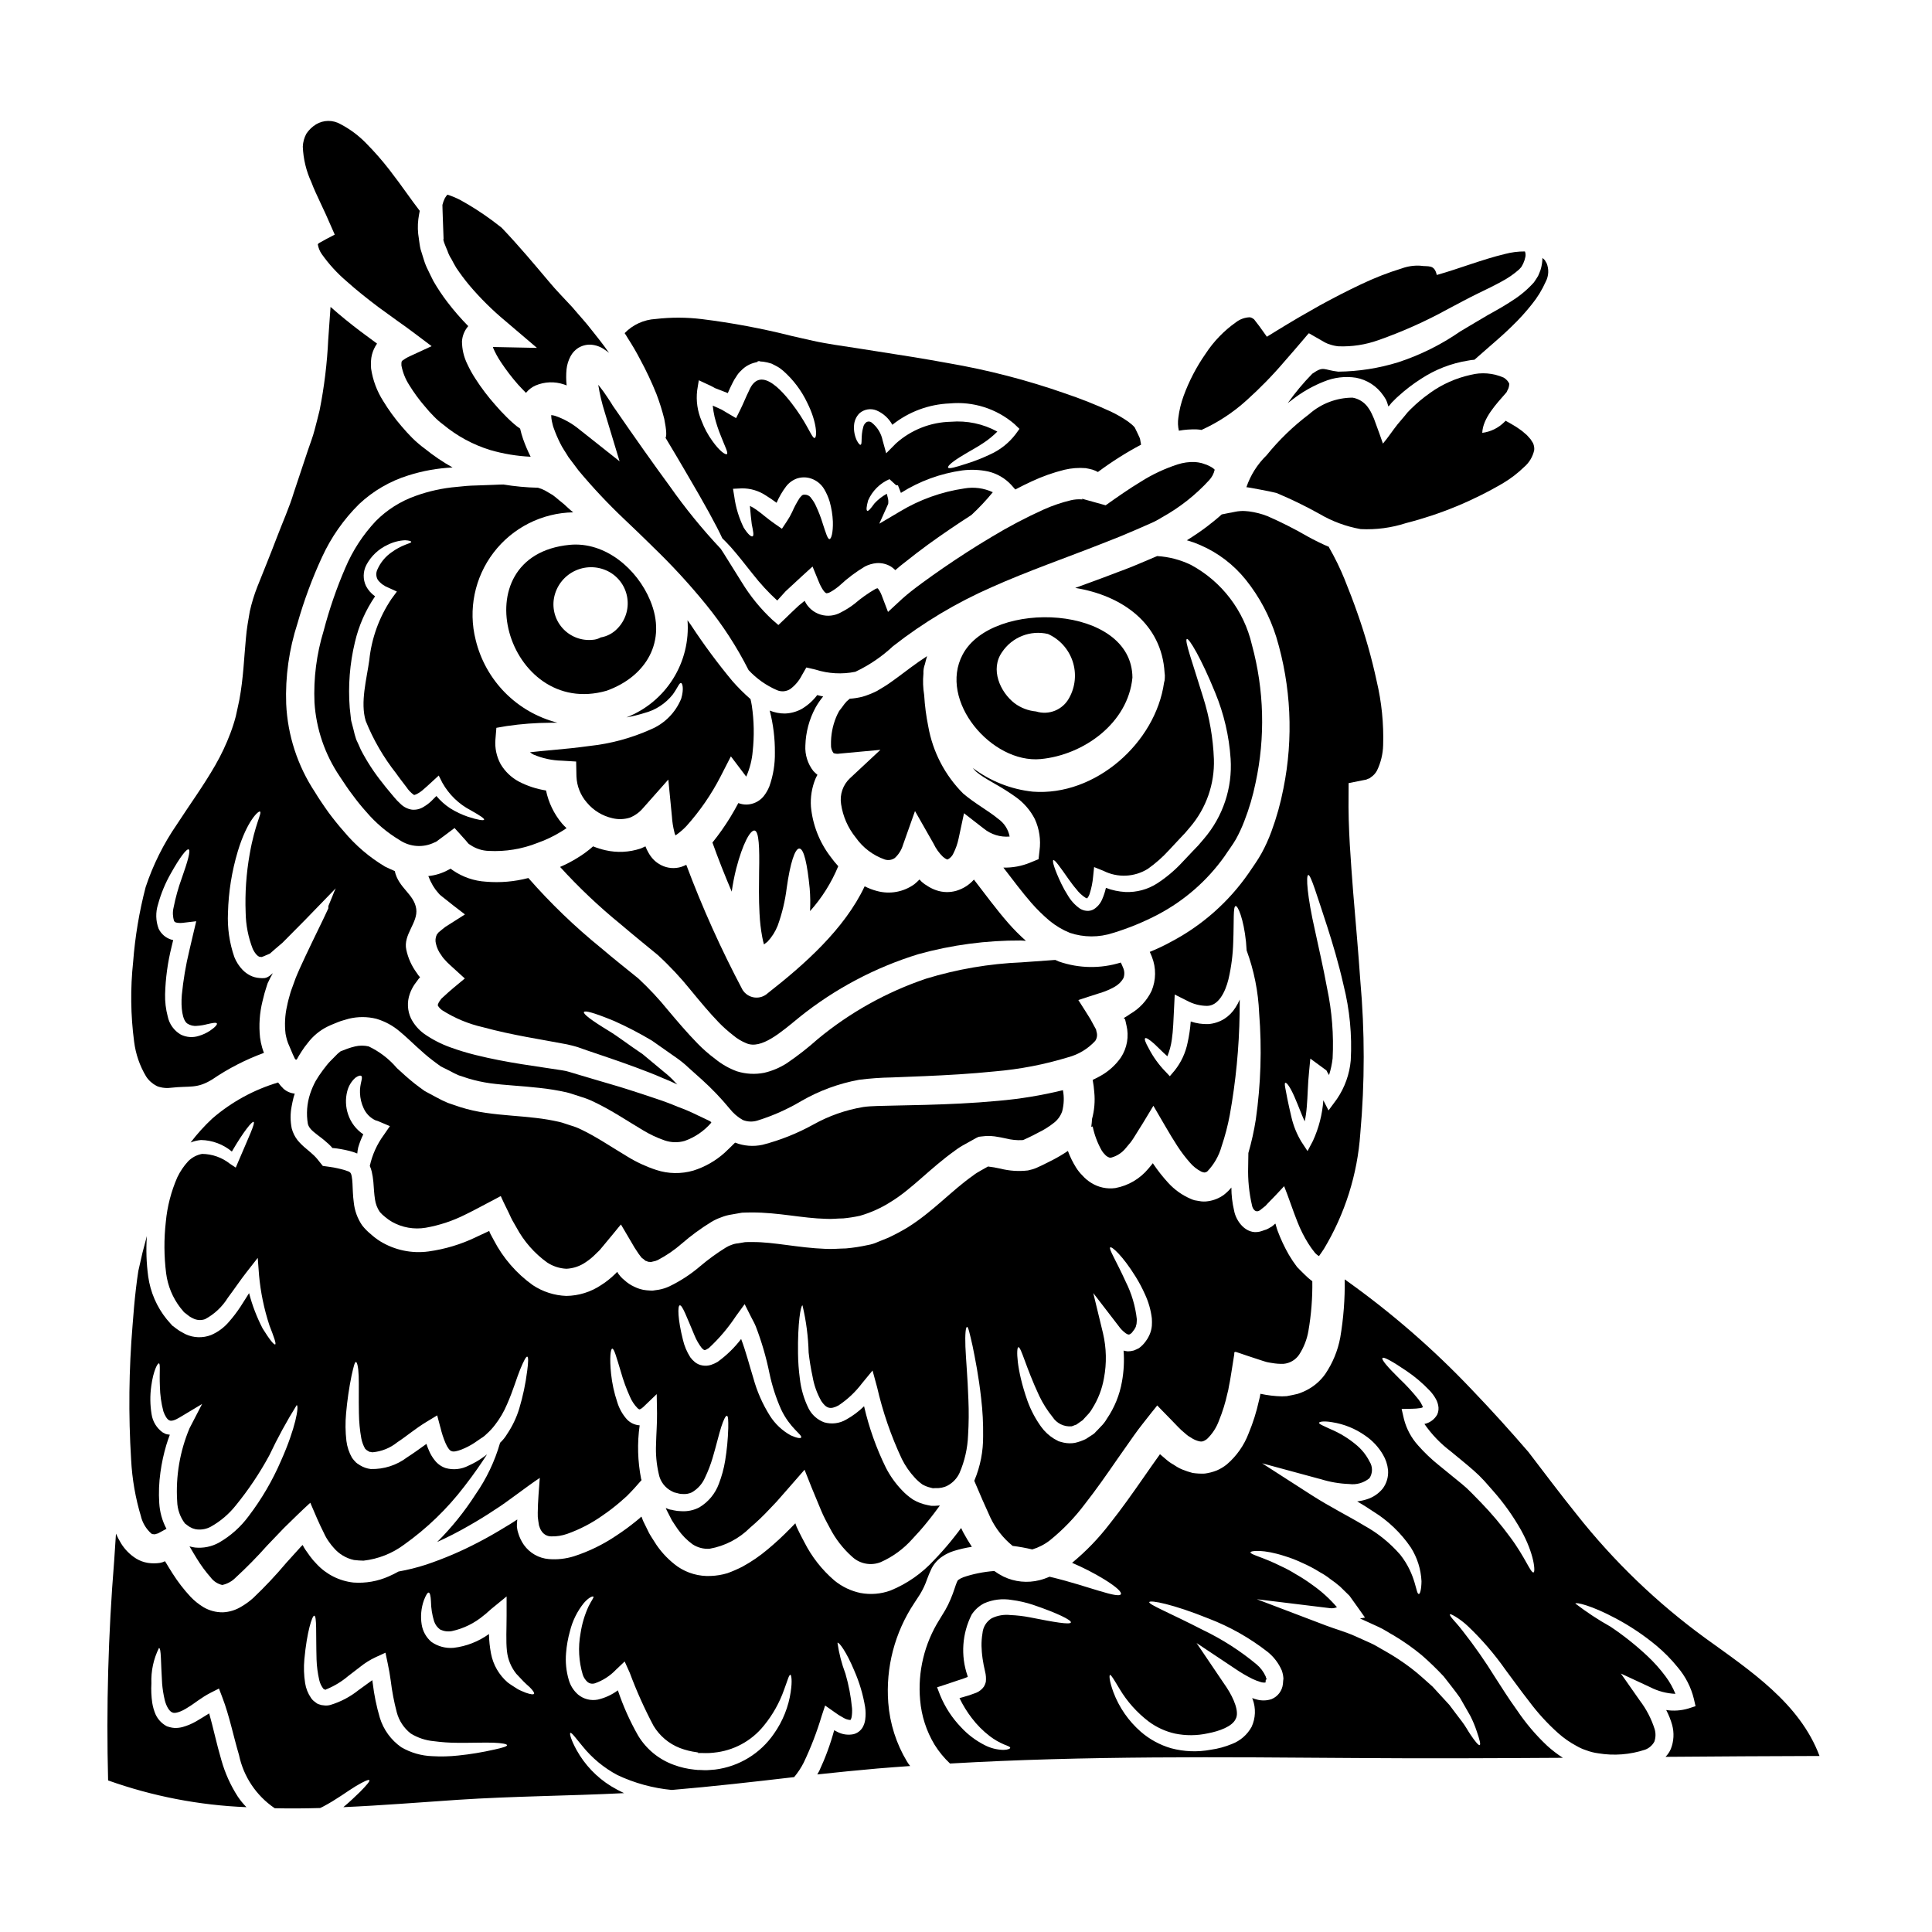 <?xml version="1.0" encoding="UTF-8"?>
<!-- Uploaded to: SVG Repo, www.svgrepo.com, Generator: SVG Repo Mixer Tools -->
<svg fill="#000000" width="800px" height="800px" version="1.1" viewBox="144 144 512 512" xmlns="http://www.w3.org/2000/svg">
 <g>
  <path d="m542.43 271.98c1.965-1.18 3.789-2.582 5.434-4.176 1.379-1.164 2.336-2.754 2.719-4.519 0.059-0.637-0.051-1.277-0.316-1.859l-0.656-1.031-0.973-1.086-1.23-1.055c-0.227-0.188-0.465-0.359-0.711-0.516l-0.918-0.629c-0.914-0.57-1.832-1.086-2.773-1.602l-0.285 0.289v-0.004c-1.586 1.609-3.664 2.637-5.906 2.918 0.141-3.891 3.742-7.664 6.231-10.523 0.316-0.289 0.316-0.543 0.461-0.789l0.168-0.316 0.004 0.004c0.188-0.457 0.285-0.941 0.285-1.434-0.324-0.656-0.832-1.203-1.461-1.574-2.777-1.23-5.894-1.484-8.836-0.719-3.824 0.848-7.438 2.453-10.625 4.727-1.844 1.293-3.574 2.742-5.176 4.328-0.594 0.562-1.141 1.176-1.629 1.828l-1.887 2.231c-1.23 1.543-2.606 3.633-3.859 5.09-0.602-1.688-1.145-3.344-1.863-5.203v0.004c-0.297-0.922-0.66-1.82-1.086-2.691-0.18-0.398-0.391-0.781-0.629-1.145-0.227-0.344-0.285-0.43-0.426-0.629-0.965-1.332-2.414-2.234-4.035-2.516-4.258 0.012-8.367 1.578-11.551 4.406-4.176 3.152-7.949 6.801-11.242 10.867-2.426 2.359-4.262 5.258-5.352 8.465 0-0.117 7.438 1.344 7.949 1.516h0.004c3.906 1.633 7.719 3.484 11.418 5.551 3.371 1.984 7.07 3.352 10.922 4.031 4.078 0.203 8.156-0.34 12.039-1.602 9.059-2.312 17.742-5.894 25.793-10.637z"/>
  <path d="m228.82 197.54c0.516 1.117 1.027 2.231 1.574 3.379 0.789 1.742 1.52 3.488 2.316 5.258l-2.402 1.258-1.23 0.688c-0.141 0.082-0.516 0.285-0.516 0.285l-0.113 0.086-0.195 0.199v0.02c-0.031 0 0.027 0.027-0.031 0.059 0.152 0.914 0.504 1.785 1.031 2.543 1.891 2.684 4.113 5.113 6.613 7.238 2.602 2.344 5.492 4.633 8.492 6.891 1.66 1.18 3.316 2.402 5.008 3.629 1.602 1.117 3.172 2.258 4.688 3.406 1.434 1.086 2.863 2.172 4.328 3.258l-4.519 2.09c-0.789 0.395-1.656 0.711-2.402 1.18l-0.543 0.371 0.004 0.004c-0.109 0.082-0.223 0.16-0.344 0.227 0 0.023-0.012 0.043-0.027 0.059-0.172 0.027-0.031 0.285-0.172 0.395v0.789c0.355 1.875 1.074 3.664 2.117 5.262 1.211 1.965 2.578 3.832 4.09 5.578 0.742 0.914 1.531 1.793 2.363 2.629 0.773 0.805 1.613 1.543 2.512 2.203 3.672 3.051 7.91 5.344 12.473 6.746 3.481 1.008 7.07 1.605 10.691 1.773-0.766-1.52-1.43-3.086-2-4.691-0.312-0.902-0.574-1.82-0.785-2.754-0.633-0.422-1.234-0.891-1.801-1.402-0.656-0.574-1.23-1.117-1.773-1.66-1.113-1.113-2.144-2.199-3.086-3.316-1.922-2.168-3.672-4.484-5.234-6.922-0.797-1.227-1.504-2.508-2.117-3.832-0.914-1.871-1.395-3.922-1.402-6.004 0.098-1.488 0.68-2.906 1.66-4.035-1.961-2-3.805-4.121-5.508-6.348-1.359-1.777-2.598-3.641-3.719-5.578-0.516-0.973-0.945-1.945-1.402-2.859l0.004 0.004c-0.473-0.906-0.855-1.855-1.148-2.836-0.289-0.941-0.57-1.887-0.859-2.754-0.227-0.945-0.316-1.891-0.457-2.801l0.004-0.004c-0.305-1.707-0.352-3.453-0.141-5.18 0.113-0.789 0.227-1.484 0.371-2.199-0.57-0.789-1.113-1.516-1.715-2.285-1.258-1.742-2.547-3.492-3.832-5.289-0.883-1.145-1.77-2.316-2.656-3.519h-0.008c-1.836-2.356-3.805-4.598-5.902-6.723-1.996-2.074-4.312-3.812-6.863-5.144-2.019-1.176-4.523-1.156-6.523 0.055-1.012 0.629-1.879 1.469-2.543 2.461-0.57 1.055-0.895 2.231-0.945 3.43 0.129 3.277 0.906 6.496 2.289 9.469 0.629 1.703 1.465 3.445 2.289 5.219z"/>
  <path d="m461.1 257.79c0.441 0.02 0.879 0.07 1.312 0.148 4.348-1.973 8.363-4.606 11.898-7.809 3.613-3.242 7.008-6.719 10.152-10.414 0.832-0.973 1.629-1.887 2.461-2.828 0.742-0.887 1.488-1.742 2.231-2.602l1.086-1.285 0.57-0.656c0.199-0.031 0.457 0.227 0.715 0.344 0.973 0.543 1.918 1.113 2.891 1.656v-0.004c0.453 0.293 0.93 0.543 1.43 0.742l0.516 0.172v0.004c0.758 0.266 1.543 0.438 2.344 0.516 3.598 0.137 7.191-0.418 10.582-1.633 6.356-2.234 12.516-4.988 18.418-8.234 2.688-1.43 5.234-2.801 7.75-4.035 2.434-1.18 4.606-2.227 6.523-3.285l-0.004-0.004c1.656-0.871 3.203-1.938 4.602-3.176 0.18-0.223 0.371-0.434 0.574-0.629 0.199-0.285 0.344-0.656 0.516-0.941 0.266-0.566 0.457-1.16 0.574-1.773 0.094-0.477 0.055-0.973-0.117-1.43-1.805-0.012-3.602 0.219-5.348 0.684-6.062 1.461-12.012 3.859-18.016 5.551-0.66-2.918-2.231-2.117-4.406-2.461h0.004c-1.656-0.09-3.309 0.152-4.867 0.719-3.695 1.133-7.305 2.543-10.793 4.211-3.633 1.715-7.293 3.602-10.953 5.606-1.801 1.027-3.633 2.086-5.465 3.117l-3.031 1.801c-1.859 1.113-3.688 2.258-5.512 3.375l-1.969-2.754-0.945-1.227-0.457-0.602c-0.145-0.168-0.145-0.082-0.199-0.141l0.004-0.004c-0.281-0.227-0.617-0.375-0.973-0.43-1.305 0.043-2.566 0.492-3.606 1.285-3.215 2.262-5.973 5.117-8.121 8.41-2.406 3.449-4.359 7.199-5.805 11.152-0.684 1.875-1.156 3.824-1.398 5.805-0.164 1.137-0.117 2.289 0.141 3.406 1.547-0.277 3.121-0.391 4.691-0.348z"/>
  <path d="m313.64 239.23c1.621 2.984 3.066 6.059 4.332 9.207 0.812 2.141 1.5 4.328 2.059 6.551 0.598 3.004 0.656 4.551 0.344 5.035 2.117 3.519 4.062 6.805 5.805 9.809 4.461 7.582 7.664 13.383 9.238 16.82 0.684 0.656 1.43 1.43 2.258 2.344 1.688 1.891 3.633 4.375 5.832 7.152v-0.004c1.957 2.508 4.121 4.852 6.465 7.004 0.742-0.832 1.461-1.629 2.231-2.461 1.402-1.285 2.863-2.629 4.328-4.004l2.801-2.547 1.547 3.773 0.004 0.004c0.312 0.824 0.707 1.617 1.18 2.363 0.43 0.688 0.914 1.004 1 0.945v-0.004c0.398-0.043 0.777-0.176 1.113-0.391 0.867-0.5 1.684-1.082 2.434-1.746 2.027-1.883 4.246-3.547 6.625-4.961 0.953-0.488 1.992-0.789 3.062-0.887 1.352-0.094 2.703 0.234 3.859 0.945 0.398 0.273 0.77 0.578 1.113 0.914 0.887-0.789 1.77-1.488 2.688-2.199 1.918-1.547 3.891-3.031 5.902-4.519 3.672-2.66 7.535-5.293 11.578-7.894l0.004-0.004c2.023-1.879 3.918-3.894 5.664-6.031-2.356-1.098-4.988-1.449-7.547-1-6.043 0.883-11.848 2.965-17.074 6.117l-5.465 3.231 2.363-5.262v0.004c0.082-0.637 0.023-1.281-0.172-1.891-0.051-0.266-0.117-0.531-0.199-0.789-1.219 0.668-2.32 1.527-3.262 2.547-0.973 1.344-1.602 2.113-1.914 1.969-0.312-0.145-0.23-1.113 0.227-2.754 1.109-2.527 3.129-4.539 5.66-5.633l1.746 1.602 0.484 0.027 0.027 0.027 0.059 0.172 0.199 0.484c0.141 0.395 0.316 0.832 0.484 1.258 0 0.027 0.031 0.027 0.031 0.059l0.004 0.004c4.941-3.117 10.488-5.144 16.273-5.953 2.285-0.289 4.609-0.191 6.863 0.289 2.336 0.551 4.457 1.781 6.09 3.543l1.086 1.227c1.402-0.742 2.832-1.457 4.328-2.144 2.793-1.309 5.703-2.344 8.695-3.086 1.836-0.434 3.727-0.578 5.606-0.43 0.602 0.113 1.23 0.227 1.801 0.395 0.508 0.164 0.996 0.375 1.461 0.629 3.621-2.703 7.445-5.125 11.434-7.242l-0.086-0.488-0.141-0.789v0.004c-0.023-0.207-0.082-0.41-0.168-0.598l-0.629-1.348-0.656-1.344h-0.004c-0.246-0.305-0.523-0.582-0.828-0.828-0.305-0.266-0.617-0.512-0.945-0.746-1.457-1.016-3-1.902-4.606-2.66-3.902-1.789-7.894-3.375-11.961-4.75-10.125-3.551-20.523-6.246-31.098-8.066-6.035-1.113-12.496-2.144-19.391-3.203-3.461-0.543-7.039-1.113-10.699-1.656-1.742-0.289-3.828-0.629-5.719-1.059s-3.773-0.859-5.691-1.285l0.004-0.004c-7.82-1.973-15.758-3.465-23.766-4.457-4.074-0.496-8.191-0.508-12.27-0.031-3.109 0.172-6.039 1.512-8.203 3.746 0.289 0.457 0.602 0.918 0.859 1.375 1.25 1.941 2.332 3.801 3.242 5.574zm58.109 14.301h0.004c1.23-1.078 2.965-1.383 4.492-0.785 1.801 0.758 3.297 2.109 4.234 3.828 4.34-3.457 9.668-5.438 15.211-5.66 6.199-0.582 12.371 1.375 17.102 5.422l1.375 1.316-1.031 1.43v-0.004c-1.781 2.332-4.121 4.184-6.805 5.375-1.871 0.895-3.805 1.66-5.777 2.293-3.203 1.027-5.035 1.598-5.289 1.18s1.285-1.742 4.231-3.461c1.434-0.887 3.262-1.832 5.094-3.059 1.34-0.875 2.582-1.895 3.715-3.031-3.762-2.059-8.051-2.965-12.324-2.606-5.371 0.113-10.523 2.144-14.527 5.727l-2.606 2.629-0.941-3.406c-0.379-1.895-1.426-3.586-2.949-4.773-0.375-0.273-0.871-0.316-1.285-0.113-0.473 0.32-0.801 0.812-0.914 1.371-0.715 2.488-0.172 4.606-0.715 4.66-0.227 0.059-0.543-0.344-0.973-1.113-0.59-1.25-0.844-2.629-0.746-4.008 0.074-1.207 0.578-2.348 1.43-3.211zm-9.316 20.121c0.605 1.027 1.082 2.121 1.43 3.258 0.488 1.727 0.777 3.5 0.855 5.293 0.086 2.949-0.43 4.691-0.914 4.664-0.484-0.027-0.945-1.602-1.801-4.203v-0.004c-0.461-1.504-1.023-2.977-1.688-4.402-0.336-0.793-0.777-1.535-1.316-2.203-0.277-0.473-0.746-0.805-1.285-0.914l-0.172-0.031c-0.789-0.027-0.828-0.082-1.574 0.789l-0.004-0.004c-0.785 1.199-1.465 2.461-2.031 3.777-0.395 0.844-0.852 1.656-1.371 2.43l-1.344 2.027-1.969-1.371c-1.945-1.348-3.434-2.719-4.832-3.691v0.004c-0.531-0.387-1.094-0.723-1.684-1 0.141 1.945 0.344 3.606 0.484 4.805 0.375 1.887 0.629 3.086 0.227 3.258-0.402 0.172-1.254-0.57-2.363-2.316h0.004c-1.266-2.582-2.106-5.348-2.488-8.195l-0.344-2.086 2.363-0.113c2.234-0.023 4.43 0.625 6.297 1.855 1.031 0.629 1.969 1.285 2.891 1.969h-0.004c0.664-1.539 1.508-2.992 2.516-4.328 0.723-0.945 1.695-1.668 2.809-2.086 1.086-0.375 2.258-0.426 3.371-0.148 1.656 0.426 3.074 1.492 3.938 2.969zm-33.676-26.188 0.43-2.688 3.09 1.434c0.395 0.199 0.789 0.395 1.227 0.656 0.57 0.199 1.145 0.43 1.715 0.656 0.57 0.227 1.113 0.43 1.656 0.656 0.375-0.859 0.789-1.801 1.285-2.754h0.004c0.266-0.559 0.582-1.094 0.945-1.602 0.344-0.598 0.777-1.137 1.285-1.602 1.004-1.062 2.297-1.805 3.719-2.144l0.543-0.141 0.113-0.027 0.027-0.086c0.199-0.027-0.43-0.113 0.43-0.113h0.086l0.168 0.086 0.789 0.055h0.004c0.746 0.105 1.48 0.277 2.199 0.516 0.57 0.289 1.145 0.57 1.656 0.859 0.512 0.289 0.918 0.656 1.375 1v-0.004c2.703 2.375 4.894 5.277 6.434 8.527 2.66 5.316 2.633 9.32 1.918 9.32-0.629 0.086-1.688-3.117-4.859-7.578-2.801-3.891-9.445-12.469-12.555-4.832-0.742 1.457-1.375 3.148-2.258 4.922l-1.113 2.227-2.488-1.457c-0.43-0.262-0.891-0.516-1.32-0.789-0.57-0.262-1.18-0.516-1.742-0.789-0.227-0.113-0.43-0.195-0.629-0.285l-0.004 0.004c0.098 1.012 0.262 2.016 0.488 3.004 0.438 1.734 1 3.434 1.684 5.09 1.059 2.754 2.004 4.465 1.574 4.746-0.371 0.262-1.918-0.742-3.859-3.488h-0.004c-1.168-1.621-2.121-3.391-2.828-5.262-1.105-2.555-1.516-5.352-1.184-8.117z"/>
  <path d="m261.36 202.08 0.199 5.406-0.113-0.172c0.062 0.336 0.152 0.672 0.262 1 0.254 0.688 0.543 1.402 0.859 2.117 0.25 0.777 0.605 1.52 1.055 2.203 0.395 0.738 0.789 1.516 1.258 2.285 1.062 1.594 2.211 3.133 3.434 4.606 2.93 3.473 6.168 6.68 9.664 9.582l8.32 7.086-11.324-0.23c-0.316-0.027-0.289 0-0.316 0.031l0.004-0.004c-0.023 0.023-0.031 0.055-0.027 0.086 0.574 1.348 1.273 2.641 2.086 3.859 1.379 2.086 2.898 4.074 4.547 5.949 0.688 0.742 1.402 1.516 2.117 2.227v0.004c0.676-0.836 1.535-1.504 2.516-1.945 2.406-1.027 5.106-1.129 7.578-0.285 0.254 0.086 0.457 0.168 0.684 0.254l0.004 0.004c-0.156-1.426-0.164-2.863-0.027-4.293 0.129-1.199 0.488-2.363 1.059-3.43 0.465-0.875 1.141-1.625 1.969-2.172 0.98-0.625 2.125-0.941 3.289-0.914 1.406 0.074 2.758 0.562 3.887 1.402 0.379 0.238 0.742 0.504 1.09 0.785-0.086-0.113-0.172-0.227-0.289-0.371-1.254-1.801-2.715-3.633-4.289-5.606-1.516-2.004-3.344-3.938-5.176-6.121-0.973-1.059-1.969-2.117-3.004-3.203-0.57-0.602-1.113-1.23-1.684-1.832l-1.629-1.891c-3.746-4.434-7.781-9.293-12.441-14.168-0.887-0.684-1.77-1.371-2.688-2.059l-0.004 0.004c-2.594-1.906-5.309-3.644-8.125-5.203-1.133-0.602-2.316-1.102-3.539-1.488-0.266 0.297-0.496 0.625-0.691 0.973-0.273 0.555-0.484 1.141-0.629 1.742v0.086l0.031 1.23z"/>
  <path d="m303 246.55c-0.141-0.199-0.316-0.375-0.457-0.57v-0.004c0.391 2.461 0.965 4.891 1.715 7.266l3.938 13.012-10.688-8.469c-1.895-1.562-4.055-2.773-6.375-3.574-0.344-0.109-0.699-0.176-1.059-0.199v0.059c0.012 0.52 0.07 1.035 0.172 1.543l0.199 0.832h0.004c0.062 0.332 0.156 0.656 0.281 0.973 0.488 1.375 1.062 2.723 1.715 4.027 0.574 1.23 1.488 2.461 2.203 3.691 0.914 1.18 1.801 2.402 2.688 3.574h0.004c3.793 4.547 7.852 8.863 12.152 12.93 2.402 2.258 4.723 4.519 6.981 6.723l0.543 0.543c5.016 4.824 9.734 9.949 14.125 15.348 4.356 5.356 8.125 11.16 11.238 17.32 2.109 2.277 4.672 4.09 7.523 5.32 1.145 0.496 2.465 0.391 3.516-0.285 1.301-0.965 2.359-2.219 3.09-3.664l1.18-2.059 2.461 0.57v0.004c3.402 1.082 7.023 1.277 10.523 0.57 3.66-1.727 7.027-4.012 9.98-6.777 8.023-6.285 16.801-11.535 26.133-15.629 9.641-4.328 20.02-7.891 30.199-11.926 2.543-0.973 5.117-2.031 7.75-3.172 1.285-0.57 2.602-1.145 3.918-1.715 1.16-0.484 2.281-1.07 3.344-1.746 4.648-2.578 8.848-5.891 12.441-9.809 0.723-0.77 1.227-1.723 1.461-2.754 0 0 0-0.027-0.059-0.113-0.34-0.32-0.727-0.582-1.145-0.789l-0.828-0.395-1.434-0.488v0.004c-0.59-0.148-1.191-0.242-1.797-0.285-1.531-0.055-3.059 0.156-4.519 0.625-3.418 1.102-6.688 2.633-9.727 4.551-3.172 1.918-6.234 4.059-9.379 6.297l-6.262-1.742c-0.027 0.055 0 0.113 0.086 0.113-0.031 0.059 0 0.086 0.027 0.086-0.074 0.004-0.152-0.004-0.227-0.027-0.949-0.062-1.906 0.012-2.836 0.23-2.449 0.59-4.844 1.402-7.144 2.426-4.766 2.152-9.398 4.59-13.871 7.297-4.434 2.633-8.66 5.375-12.672 8.125-2 1.371-3.938 2.754-5.832 4.144-1.898 1.391-3.746 2.828-5.148 4.09l-3.801 3.519-1.742-4.578-0.004-0.004c-0.238-0.605-0.566-1.172-0.973-1.684-0.211 0.008-0.414 0.066-0.602 0.168-1.969 1.137-3.824 2.453-5.551 3.938-1.113 0.867-2.312 1.621-3.57 2.258-1.656 0.945-3.625 1.164-5.445 0.605-1.816-0.559-3.324-1.844-4.164-3.555 0-0.027-0.027-0.086-0.027-0.113-0.516 0.43-1.059 0.859-1.574 1.285-1.258 1.172-2.461 2.316-3.602 3.434l-1.801 1.715-1.547-1.344-0.004 0.004c-3.164-2.949-5.914-6.32-8.164-10.016-1.914-3.062-3.543-5.664-4.859-7.781-0.227-0.371-0.484-0.738-0.711-1.086h-0.004c-4.883-5.191-9.391-10.727-13.484-16.555-4.203-5.719-9.094-12.637-14.496-20.469l-0.262-0.371-0.371-0.543-0.43-0.715-0.945-1.43c-0.625-0.984-1.312-1.902-2-2.785z"/>
  <path d="m310.01 334.12c1.586-0.281 3.152-0.664 4.691-1.145 3.008-0.77 5.684-2.508 7.606-4.949 1.285-1.77 1.688-3.09 2.172-3.031 0.344 0.027 0.832 1.461 0.059 4.117h0.004c-1.488 3.695-4.394 6.641-8.066 8.18-5.168 2.32-10.672 3.805-16.305 4.406-3.148 0.43-6.492 0.789-9.922 1.086-1.891 0.172-3.891 0.348-5.805 0.574 0.285 0.227 0.594 0.426 0.914 0.598 2.379 1.02 4.934 1.57 7.519 1.629l3.805 0.23 0.082 3.977h0.004c0.105 2.547 1.078 4.977 2.754 6.894 1.738 2.09 4.125 3.547 6.777 4.144 1.52 0.371 3.113 0.32 4.606-0.141 1.363-0.547 2.574-1.422 3.516-2.547l6.691-7.551 0.953 9.809c0.086 1.359 0.297 2.711 0.629 4.035 0.047 0.328 0.152 0.648 0.312 0.941 0.059-0.055 0.117-0.055 0.199-0.113v-0.004c0.996-0.703 1.918-1.508 2.754-2.398 3.535-3.949 6.555-8.328 8.98-13.043l2.754-5.375 3.461 4.574c0.227 0.289 0.43 0.543 0.602 0.789 0.027-0.059 0.055-0.086 0.055-0.117v-0.004c0.91-2.086 1.473-4.309 1.66-6.574 0.441-4.027 0.363-8.09-0.227-12.098-0.086-0.629-0.227-1.18-0.348-1.742-1.707-1.484-3.309-3.082-4.801-4.781-3.934-4.738-7.602-9.691-10.98-14.84-0.316-0.457-0.602-0.859-0.918-1.285v-0.004c0.422 5.461-0.926 10.914-3.84 15.555-2.914 4.637-7.242 8.215-12.348 10.203z"/>
  <path d="m402.1 377.1c-1.234 1.391-2.828 2.41-4.606 2.949-1.754 0.52-3.621 0.48-5.352-0.113-0.762-0.258-1.488-0.605-2.172-1.031-0.641-0.363-1.238-0.793-1.781-1.289-0.18-0.172-0.352-0.352-0.512-0.543-0.434 0.449-0.891 0.871-1.375 1.262-2.852 2.055-6.477 2.715-9.867 1.797-1.141-0.293-2.242-0.715-3.289-1.254-5.371 11.383-16.043 20.789-25.625 28.285v-0.004c-0.953 0.914-2.269 1.352-3.578 1.184-1.309-0.168-2.473-0.918-3.168-2.039-5.672-10.707-10.652-21.77-14.902-33.117-0.395 0.172-0.789 0.371-1.316 0.543h0.004c-1.754 0.543-3.648 0.391-5.293-0.43-0.816-0.398-1.551-0.941-2.176-1.602-0.484-0.531-0.906-1.117-1.254-1.746-0.309-0.527-0.574-1.086-0.789-1.66-0.43 0.199-0.828 0.395-1.285 0.574-2.996 1.004-6.215 1.164-9.293 0.457-1.125-0.25-2.227-0.598-3.293-1.031-1.301 1.156-2.711 2.191-4.203 3.09-1.453 0.898-2.973 1.691-4.547 2.363 4.981 5.469 10.359 10.562 16.098 15.23 3.231 2.754 6.633 5.512 9.809 8.121 3.156 2.898 6.09 6.035 8.777 9.379 2.547 3.09 4.922 5.953 7.379 8.492v0.004c1.168 1.199 2.422 2.316 3.746 3.344 1.051 0.898 2.238 1.621 3.519 2.144 3.977 1.746 9.18-2.859 14.168-6.945 9.355-7.496 20.043-13.148 31.5-16.664 8.84-2.445 17.973-3.66 27.141-3.606l1.32 0.086h-0.004c-1.652-1.461-3.211-3.031-4.664-4.691-3.285-3.758-6.148-7.703-9.117-11.539z"/>
  <path d="m389.12 319.99c0.168-0.711 0.344-1.43 0.57-2.113-1.516 1-3.031 2.031-4.434 3.09-1.969 1.457-3.688 2.801-5.719 4.203-0.973 0.684-2.117 1.316-3.176 1.969-1.203 0.602-2.457 1.098-3.746 1.484-1.125 0.293-2.273 0.473-3.43 0.547l-0.789 0.684c-0.418 0.445-0.801 0.922-1.141 1.434l-0.602 0.789-0.289 0.371v0.031l-0.027 0.027-0.055 0.113v-0.004c-0.266 0.48-0.508 0.98-0.715 1.488-0.941 2.305-1.398 4.773-1.344 7.262-0.051 0.805 0.195 1.598 0.688 2.231 0.516 0.172 1.066 0.211 1.602 0.117l10.809-1-8.066 7.523v-0.004c-1.875 1.758-2.758 4.328-2.359 6.867 0.477 3.246 1.82 6.309 3.887 8.863 1.891 2.684 4.57 4.715 7.668 5.805 0.906 0.305 1.906 0.156 2.688-0.395 1.027-0.945 1.777-2.148 2.172-3.488l3.172-8.949 4.805 8.434 0.141 0.254 0.004 0.004c0.605 1.285 1.438 2.449 2.461 3.434 0.887 0.742 1.23 0.742 1.285 0.688 0.664-0.352 1.188-0.914 1.488-1.602 0.629-1.246 1.09-2.57 1.375-3.938l1.43-6.691 5.234 4.062c1.926 1.566 4.387 2.328 6.859 2.113-0.359-1.898-1.445-3.578-3.031-4.688-2.656-2.203-6.008-3.938-9.266-6.691-4.84-4.836-8.074-11.047-9.266-17.785-0.559-2.746-0.922-5.527-1.086-8.32-0.312-1.883-0.379-3.797-0.199-5.691-0.043-0.863 0.094-1.723 0.402-2.527z"/>
  <path d="m399.12 317.45c-6.523 12.27 7.691 28.941 20.676 27.711 11.414-1.086 23.164-9.547 24.309-21.59-0.086-19.336-37.18-20.852-44.984-6.121zm28.199 11.551c-1.699 3.121-5.363 4.606-8.75 3.543-2.062-0.188-4.031-0.938-5.691-2.172-3.859-2.977-6.523-9.055-3.316-13.555h-0.004c2.656-3.977 7.5-5.891 12.156-4.809 3.106 1.391 5.484 4.027 6.551 7.262 1.066 3.231 0.723 6.766-0.945 9.73z"/>
  <path d="m294.94 288.39c-29.258 2.859-16.555 46.211 9.812 38.664 10.52-3.773 16.07-13.152 11.551-23.934-3.43-8.297-11.895-15.648-21.363-14.73zm12.73 22.133v-0.004c-1.184 1.273-2.754 2.117-4.465 2.406-0.641 0.363-1.352 0.578-2.086 0.629-3.062 0.328-6.09-0.855-8.117-3.172-2.027-2.32-2.797-5.481-2.062-8.469 0.742-3.016 2.848-5.516 5.695-6.758 2.848-1.246 6.109-1.094 8.832 0.406 2.582 1.445 4.352 4.008 4.781 6.938 0.434 2.93-0.52 5.894-2.578 8.02z"/>
  <path d="m434.24 419.86c0.496-0.719 0.625-1.633 0.344-2.461l-0.082-0.395c-0.031-0.055 0-0.113-0.059-0.227l-0.289-0.516-1.18-2.172c-0.887-1.488-2.144-3.375-3.199-5.062 1.914-0.629 3.801-1.258 5.719-1.859l-0.004 0.004c0.965-0.285 1.902-0.648 2.805-1.09 0.344-0.148 0.676-0.32 1-0.516 1.02-0.539 1.863-1.355 2.43-2.359 0.352-0.934 0.297-1.969-0.145-2.863-0.16-0.434-0.348-0.852-0.57-1.258-5.34 1.66-11.07 1.57-16.359-0.258-0.344-0.141-0.656-0.289-0.973-0.43l-0.488 0.027c-2.688 0.199-5.461 0.395-8.375 0.602v0.004c-8.617 0.348-17.152 1.805-25.398 4.328-10.457 3.535-20.176 8.953-28.68 15.988-2.602 2.324-5.356 4.473-8.238 6.434-1.828 1.168-3.836 2.019-5.949 2.516-2.414 0.484-4.914 0.348-7.266-0.391-2.106-0.773-4.066-1.895-5.801-3.32-1.641-1.219-3.18-2.566-4.606-4.031-2.801-2.863-5.375-5.902-7.894-8.895-2.402-2.961-5.012-5.75-7.805-8.348-3.231-2.633-6.496-5.18-9.867-8.066h-0.004c-6.941-5.629-13.395-11.836-19.285-18.562-3.664 0.961-7.465 1.293-11.242 0.973-3.133-0.184-6.16-1.223-8.75-3l-0.516-0.371-0.082-0.086-0.547 0.289v-0.004c-1.656 0.922-3.488 1.496-5.375 1.684 0.332 0.875 0.734 1.715 1.203 2.519 0.285 0.395 0.512 0.828 0.789 1.18l0.457 0.543 0.395 0.484-0.004 0.004c0.227 0.223 0.465 0.434 0.719 0.629 2.086 1.688 4.144 3.289 6.148 4.805-1.742 1.113-3.461 2.199-5.176 3.289-0.742 0.543-1.23 1-1.863 1.516-0.285 0.316-0.254 0.395-0.43 0.57v0.004c-0.352 0.734-0.434 1.57-0.227 2.359 0.258 1.133 0.754 2.195 1.461 3.117 0.191 0.312 0.41 0.609 0.656 0.887 0.547 0.645 1.141 1.246 1.773 1.801l3.773 3.434c-2.004 1.656-4.008 3.285-5.551 4.746l-0.629 0.57-0.168 0.227-0.348 0.461 0.004 0.004c-0.16 0.23-0.293 0.48-0.395 0.742-0.145 0.371-0.059 0.227-0.031 0.484 0.289 0.465 0.668 0.867 1.117 1.18 3.309 2.106 6.957 3.625 10.781 4.492 7.871 2.144 15.301 3.203 22.277 4.547l1.461 0.344c0.598 0.145 1 0.289 1.402 0.395 0.789 0.289 1.574 0.543 2.363 0.832 1.574 0.523 3.09 1.039 4.551 1.543 2.945 1.004 5.691 1.945 8.293 2.918 2.602 0.973 5.035 1.891 7.293 2.891 1.371 0.543 2.656 1.117 3.891 1.715l-0.516-0.516-0.004-0.008c-0.926-1.031-1.941-1.977-3.031-2.828-2.059-1.715-3.938-3.258-5.637-4.691-3.688-2.457-6.519-4.688-8.949-6.148-4.832-2.945-6.832-4.519-6.606-5.004 0.227-0.484 2.66 0.168 8.004 2.363 3.438 1.535 6.777 3.273 10.012 5.203 1.918 1.348 4.008 2.832 6.32 4.434v-0.004c1.203 0.828 2.344 1.75 3.402 2.758 1.141 1.031 2.312 2.09 3.574 3.203 2.625 2.371 5.07 4.934 7.32 7.664 0.949 1.211 2.125 2.219 3.461 2.977 1.254 0.504 2.648 0.555 3.938 0.141 4.039-1.262 7.914-2.988 11.551-5.148 4.746-2.742 9.93-4.652 15.32-5.641 2.894-0.371 5.805-0.578 8.723-0.625 2.828-0.113 5.719-0.23 8.723-0.348 5.902-0.254 12.121-0.598 18.559-1.254h-0.004c6.598-0.559 13.117-1.816 19.449-3.75 2.738-0.734 5.211-2.231 7.133-4.316z"/>
  <path d="m346.28 355.13c-1.117 1.293-2.731 2.051-4.438 2.086-0.742 0.004-1.48-0.129-2.172-0.395-0.656 1.254-1.375 2.488-2.144 3.773-1.43 2.328-3.008 4.566-4.723 6.691 1.574 4.406 3.289 8.723 5.117 13.012h-0.004c0.289-2.047 0.684-4.082 1.184-6.09 1.715-6.606 3.746-10.324 4.891-10.098s1.316 4.465 1.18 10.926c-0.027 3.231-0.113 7.086 0.113 11.125h0.004c0.094 2.062 0.332 4.117 0.711 6.148 0.113 0.664 0.27 1.32 0.461 1.969 0.316-0.262 0.656-0.457 0.941-0.715v-0.004c1.156-1.227 2.066-2.664 2.688-4.231 1.18-3.254 1.988-6.633 2.406-10.07 0.887-6.348 2.172-10.551 3.402-10.379 1.145 0.168 2.031 3.938 2.688 10.629h-0.004c0.164 1.98 0.191 3.969 0.09 5.949 3.148-3.512 5.676-7.535 7.477-11.898-0.742-0.816-1.441-1.676-2.09-2.574-2.91-3.828-4.691-8.391-5.148-13.18-0.176-2.519 0.23-5.043 1.18-7.379 0.16-0.375 0.34-0.738 0.543-1.086-0.371-0.305-0.723-0.629-1.059-0.973-1.523-1.93-2.285-4.352-2.141-6.809 0.102-3.488 1.008-6.902 2.656-9.98 0.59-1.062 1.281-2.07 2.059-3.004-0.543-0.113-1.055-0.227-1.574-0.371v0.004c-1.145 1.516-2.586 2.789-4.234 3.742-1.34 0.703-2.816 1.094-4.328 1.145-1.383 0.004-2.754-0.262-4.031-0.785 0.945 3.641 1.406 7.387 1.371 11.148 0.051 3.039-0.441 6.062-1.457 8.922-0.391 0.996-0.938 1.922-1.613 2.75z"/>
  <path d="m292.15 276.55c-0.512-0.43-1.055-0.918-1.656-1.348-0.656-0.371-1.348-0.789-2.086-1.227-0.586-0.305-1.199-0.543-1.832-0.719-3.078-0.07-6.144-0.359-9.184-0.855-0.828 0.027-1.629 0.027-2.543 0.086-1.488 0.059-3.062 0.117-4.723 0.172-1.629 0.027-3.316 0.168-5.062 0.371-3.738 0.312-7.422 1.121-10.953 2.398-3.965 1.402-7.562 3.68-10.523 6.664-3.398 3.621-6.129 7.812-8.066 12.383-2.336 5.406-4.254 10.98-5.746 16.676-1.887 6.164-2.711 12.605-2.434 19.047 0.453 6.996 2.762 13.75 6.691 19.559 0.516 0.789 1.031 1.574 1.574 2.363s1.141 1.688 1.742 2.434h0.004c1.156 1.598 2.398 3.133 3.719 4.606 2.519 2.953 5.504 5.481 8.836 7.477 2.738 1.836 6.246 2.078 9.207 0.629l0.289-0.113h-0.004c0.254-0.113 0.484-0.27 0.688-0.457l1.434-1.059 2.828-2.117c0.141-0.199 0.227 0.059 0.316 0.145l0.289 0.316 0.598 0.656 1.18 1.316c0.395 0.43 0.789 0.859 1.18 1.344l0.145 0.199s0.312 0.262 0.371 0.289l0.113 0.055 0.199 0.145h0.004c1.426 0.945 3.09 1.469 4.805 1.516 4.402 0.23 8.801-0.492 12.898-2.121 2.176-0.762 4.266-1.758 6.231-2.969 0.488-0.285 0.977-0.602 1.461-0.945-0.434-0.398-0.844-0.82-1.23-1.262-2.098-2.516-3.547-5.512-4.207-8.719-2.516-0.391-4.949-1.188-7.207-2.363-2.004-1.074-3.672-2.676-4.828-4.633-1.082-1.992-1.559-4.258-1.375-6.519l0.254-3.09 2.832-0.488 0.004 0.004c3.781-0.555 7.594-0.84 11.414-0.859 0.656 0 1.285-0.027 1.914-0.027-5.258-1.344-10.051-4.09-13.867-7.949-3.812-3.859-6.504-8.688-7.781-13.961-2.039-8.039-0.289-16.574 4.746-23.164 5.039-6.594 12.812-10.52 21.105-10.664-0.457-0.348-0.898-0.719-1.312-1.113-0.773-0.754-1.59-1.457-2.449-2.106zm-19.863 84.68c-0.113 0.285-1.629 0.086-4.289-0.789-1.645-0.562-3.219-1.309-4.691-2.231-1.371-0.902-2.606-2-3.66-3.262-0.43 0.457-0.887 0.914-1.402 1.402-0.582 0.547-1.223 1.023-1.91 1.43-0.941 0.617-2.062 0.895-3.18 0.785-1.133-0.176-2.184-0.707-3-1.516-0.625-0.566-1.211-1.176-1.746-1.828-1.031-1.285-1.918-2.231-3.031-3.715-2.207-2.738-4.133-5.688-5.75-8.809-0.395-0.918-0.789-1.801-1.227-2.715v-0.004c-0.289-0.863-0.527-1.742-0.719-2.633l-0.344-1.316-0.172-0.656-0.082-0.316-0.059-0.344-0.027-0.086v-0.172c-0.113-0.973-0.199-1.918-0.316-2.891v0.004c-0.453-5.832 0.008-11.699 1.375-17.383 1.012-4.352 2.824-8.473 5.344-12.156-1.004-0.699-1.828-1.633-2.398-2.715-0.852-1.777-0.82-3.848 0.086-5.594 1.238-2.336 3.207-4.207 5.606-5.316 1.449-0.734 3.035-1.156 4.66-1.234 1.059 0.059 1.602 0.227 1.629 0.43 0.027 0.199-0.543 0.395-1.516 0.742-1.289 0.5-2.508 1.164-3.629 1.969-1.688 1.152-3.016 2.762-3.832 4.633-0.426 0.883-0.371 1.922 0.141 2.758 0.734 0.934 1.715 1.645 2.832 2.059l2.199 1.004-1.488 2.027 0.004-0.004c-3.242 4.84-5.242 10.398-5.832 16.191-0.684 4.949-2.43 11.156-0.945 16.07 2.012 4.992 4.727 9.672 8.062 13.898 0.742 1.09 1.891 2.519 2.719 3.633h0.004c0.516 0.805 1.184 1.504 1.965 2.059 0.113 0.172 1.285-0.371 2.172-1.113 0.887-0.742 1.832-1.602 2.688-2.402l1.742-1.602 0.973 1.945h0.004c1.75 3.113 4.375 5.652 7.551 7.293 2.32 1.32 3.637 2.152 3.492 2.469z"/>
  <path d="m422.23 388.09c1.594 1.285 3.367 2.336 5.262 3.117 3.727 1.254 7.758 1.266 11.492 0.031 4.102-1.25 8.074-2.879 11.871-4.867 7.008-3.688 13.051-8.965 17.645-15.414 1.027-1.574 2.199-3.09 3.059-4.606 0.844-1.535 1.582-3.133 2.203-4.773 1.277-3.273 2.269-6.652 2.973-10.094 2.621-12.113 2.289-24.68-0.973-36.633-2.098-9.02-7.957-16.707-16.098-21.121-2.816-1.375-5.879-2.176-9.008-2.363-0.859 0.375-1.688 0.715-2.547 1.086-2.574 1.117-5.231 2.203-7.918 3.176-3.832 1.488-7.582 2.828-11.242 4.176 12.383 2 22.934 9.406 23.68 22.508 0.074 0.426 0.098 0.859 0.059 1.289 0.008 0.445-0.059 0.891-0.203 1.312-2.258 15.902-18.188 30.168-34.805 28.883-5.773-0.617-11.27-2.793-15.898-6.297 0.078 0.102 0.164 0.199 0.258 0.289l0.371 0.43 0.145 0.141 0.027 0.055 1.059 0.832c1.113 0.789 2.629 1.688 4.231 2.602v-0.004c1.801 1.016 3.547 2.121 5.234 3.32 2.156 1.512 3.91 3.523 5.117 5.863 1.211 2.625 1.648 5.543 1.258 8.406l-0.254 2.258-2.231 0.914v0.004c-2.246 0.922-4.66 1.371-7.086 1.316 2.547 3.312 4.949 6.519 7.406 9.348 1.512 1.727 3.156 3.336 4.914 4.816zm0.914-16.137c0.375-0.195 1.742 1.746 4.09 5.094 0.602 0.832 1.258 1.742 2.031 2.629l-0.004-0.004c0.684 0.91 1.527 1.688 2.488 2.293 0.125 0.055 0.258 0.094 0.395 0.113 0.027 0 0.027 0 0.027-0.031s-0.027 0 0-0.055c0.273-0.34 0.477-0.73 0.602-1.145 0.473-1.469 0.777-2.984 0.914-4.519l0.262-2.543 2.488 1h-0.004c3.754 1.887 8.219 1.684 11.781-0.543 2.031-1.441 3.906-3.098 5.586-4.941 0.918-1.004 1.859-2.004 2.828-3.031l1.461-1.547 1.285-1.516h0.004c4.277-5.004 6.535-11.43 6.32-18.012-0.211-5.586-1.172-11.117-2.863-16.445-2.859-9.324-5.004-15.129-4.289-15.414 0.543-0.23 3.746 5.004 7.523 14.297 2.289 5.555 3.66 11.449 4.059 17.445 0.508 7.731-2.035 15.348-7.082 21.219l-1.488 1.742-1.457 1.516-2.891 3.062v0.004c-1.957 2.098-4.168 3.945-6.574 5.508-2.496 1.594-5.422 2.383-8.383 2.262-1.77-0.102-3.512-0.465-5.176-1.086-0.227 1.016-0.551 2.012-0.969 2.969-0.438 1.074-1.184 1.992-2.148 2.633-0.637 0.402-1.398 0.566-2.144 0.457-0.59-0.074-1.156-0.277-1.656-0.598-1.281-0.906-2.356-2.078-3.148-3.434-0.641-1.004-1.223-2.043-1.742-3.117-1.812-3.797-2.469-6.055-2.129-6.258z"/>
  <path d="m480.34 588.76v-0.031c-0.023 0.004-0.043 0.016-0.059 0.031z"/>
  <path d="m387.74 566.62c0.395-0.648 0.758-1.316 1.086-2.004 0.688-1.371 0.945-2.688 2.09-5.031v0.004c0.672-1.258 1.645-2.328 2.832-3.117 0.941-0.633 1.973-1.125 3.055-1.461 1.555-0.48 3.141-0.844 4.75-1.086-0.859-1.316-1.629-2.629-2.344-3.938-0.172-0.316-0.324-0.641-0.461-0.973-0.027-0.199-0.113 0.086-0.195 0.113l-0.574 0.789c-0.684 0.859-1.344 1.746-2.059 2.606-1.402 1.715-2.891 3.375-4.434 4.977-3.195 3.481-7.121 6.215-11.496 8.004-2.543 0.926-5.289 1.152-7.949 0.656-2.543-0.531-4.914-1.668-6.922-3.312-3.305-2.836-6.016-6.297-7.977-10.184-0.461-0.887-0.945-1.77-1.375-2.66l-0.629-1.316-0.113-0.289v-0.027l-0.027-0.055-0.227-0.629c-0.488 0.484-0.945 0.941-1.402 1.43h-0.004c-1.871 1.926-3.84 3.746-5.902 5.465-2.078 1.758-4.332 3.301-6.723 4.606-1.277 0.648-2.59 1.223-3.938 1.715-1.449 0.438-2.949 0.688-4.461 0.742-3.098 0.148-6.16-0.715-8.723-2.457-2.199-1.574-4.106-3.523-5.633-5.75-0.656-1.059-1.375-2.086-1.969-3.148-0.512-1.059-1.027-2.086-1.543-3.148-0.199-0.395-0.316-0.945-0.516-1.23-0.141 0.145-0.316 0.316-0.484 0.457l-0.891 0.742v-0.004c-1.668 1.359-3.402 2.629-5.203 3.809-3.477 2.359-7.269 4.215-11.266 5.508-2.156 0.676-4.418 0.93-6.664 0.746-2.648-0.211-5.066-1.582-6.606-3.746-0.676-0.969-1.188-2.039-1.516-3.176-0.059-0.227-0.199-0.629-0.199-0.715l-0.055-0.344h-0.004c-0.047-0.188-0.074-0.379-0.086-0.574-0.016-0.582 0.016-1.164 0.086-1.742 0-0.055 0.027-0.168 0-0.199l-0.145 0.113-0.316 0.199-0.656 0.43c-0.598 0.395-1.18 0.742-1.77 1.086-2.547 1.574-5.008 2.977-7.434 4.234h-0.004c-4.438 2.336-9.059 4.309-13.812 5.906-2.394 0.777-4.844 1.391-7.32 1.828-0.789 0.457-1.629 0.859-2.516 1.254v0.004c-2.965 1.328-6.211 1.898-9.449 1.66-3.719-0.418-7.168-2.152-9.719-4.894-0.656-0.656-1.258-1.363-1.805-2.113-0.488-0.656-1.23-1.742-1.23-1.742-0.258-0.387-0.484-0.789-0.688-1.203-0.316 0.281-0.609 0.59-0.883 0.914-1.145 1.258-2.285 2.547-3.492 3.859v0.004c-2.742 3.258-5.664 6.359-8.75 9.293-0.984 0.883-2.059 1.656-3.203 2.316-1.449 0.875-3.09 1.375-4.777 1.457-1.805 0.035-3.586-0.43-5.144-1.34-1.273-0.77-2.438-1.699-3.461-2.777-1.77-1.898-3.356-3.957-4.746-6.148l-1.004-1.602-0.828-1.375v0.004c-0.062-0.113-0.141-0.219-0.227-0.316l-0.172 0.113-0.113 0.031h-0.004c-0.102 0.059-0.207 0.105-0.316 0.141l-0.684 0.172v0.004c-1.062 0.156-2.141 0.156-3.203 0-1.105-0.176-2.164-0.562-3.117-1.145-1.629-1.02-2.996-2.402-4.004-4.035-0.504-0.828-0.953-1.688-1.344-2.574-0.168 2.363-0.316 4.777-0.484 7.293-1.566 19.328-2.102 38.727-1.602 58.109 11.793 4.203 24.152 6.59 36.664 7.086-0.848-0.863-1.617-1.801-2.293-2.801-1.906-2.965-3.367-6.191-4.328-9.582-1.316-4.461-2.172-8.66-3.258-12.469-1.117 0.684-2.316 1.461-3.519 2.144-1.102 0.625-2.273 1.117-3.488 1.461-0.699 0.191-1.422 0.277-2.144 0.258-0.426-0.027-0.848-0.094-1.262-0.203l-0.371-0.113-0.172-0.055h-0.027c-0.082-0.039-0.172-0.066-0.258-0.086l-0.082-0.059-0.113-0.055-0.004-0.004c-1.207-0.691-2.168-1.738-2.754-3-0.422-0.98-0.723-2.012-0.891-3.062-0.25-1.715-0.324-3.449-0.227-5.176-0.129-3.246 0.559-6.473 2.004-9.383 0.629 0.027 0.457 3.633 0.832 9.324l-0.004 0.004c0.121 1.52 0.359 3.031 0.715 4.516 0.375 1.516 1.18 2.973 2.031 3.258 0.656 0.344 2.363-0.199 4.09-1.348 1.801-1.055 3.406-2.543 6.094-3.918l2.144-1.086 0.914 2.402c1.863 4.859 2.891 10.156 4.406 15.246h-0.004c1.203 5.707 4.566 10.727 9.379 14.016 0.031 0.027 0.07 0.047 0.113 0.059 4.008 0.086 7.981 0.055 11.984-0.059 0.227-0.113 0.484-0.199 0.684-0.316 3.719-1.945 6.609-4.176 8.754-5.461 2.144-1.281 3.461-1.863 3.629-1.602 0.168 0.262-0.711 1.316-2.457 3.086-1.117 1.059-2.574 2.519-4.438 4.062 10.27-0.457 20.469-1.285 30.309-1.945 14.699-0.973 29.43-1.031 44.082-1.77h0.004c-1.176-0.547-2.32-1.16-3.43-1.832-3.824-2.356-6.973-5.656-9.152-9.582-1.488-2.715-1.918-4.402-1.656-4.547 0.344-0.168 1.316 1.23 3.199 3.492 2.543 3.168 5.707 5.785 9.297 7.691 4.531 2.129 9.398 3.461 14.383 3.934 10.84-0.918 21.621-2.144 32.434-3.406l-0.004 0.004c0.98-1.172 1.824-2.445 2.516-3.805 1.914-4.008 3.512-8.156 4.781-12.414l0.914-2.754 2.363 1.66h-0.004c0.797 0.598 1.637 1.133 2.516 1.602 0.531 0.32 1.129 0.516 1.746 0.57 0.055 0 0 0.027 0.113-0.027 0.137-0.219 0.23-0.461 0.285-0.715 0.129-0.781 0.168-1.574 0.113-2.363-0.289-3.098-0.875-6.16-1.742-9.148-1.004-2.652-1.715-5.402-2.117-8.207 0.395-0.262 2.363 2.363 4.465 7.406h-0.004c1.352 3.07 2.312 6.301 2.863 9.609 0.168 1.117 0.176 2.254 0.027 3.371-0.102 0.738-0.344 1.449-0.715 2.09-0.535 0.863-1.383 1.488-2.363 1.746-1.5 0.312-3.062 0.078-4.406-0.66-0.25-0.117-0.5-0.25-0.738-0.391-1 3.688-2.32 7.285-3.938 10.75-0.168 0.344-0.371 0.656-0.543 0.973 5.316-0.57 10.629-1.113 15.957-1.574 2.863-0.262 5.75-0.43 8.66-0.656-0.305-0.375-0.582-0.77-0.832-1.18-2.852-4.738-4.555-10.074-4.973-15.586-0.715-9.344 1.719-18.66 6.918-26.457 0.473-0.734 0.961-1.492 1.418-2.176zm-112.76 41.039c-3.148 0.719-6.34 1.246-9.555 1.574-2.277 0.246-4.574 0.305-6.863 0.172-2.891-0.098-5.707-0.91-8.207-2.363-2.715-1.895-4.719-4.641-5.691-7.809-0.887-3-1.516-6.07-1.887-9.176-0.031-0.289-0.086-0.543-0.117-0.789-0.129 0.078-0.25 0.168-0.371 0.262-1.113 0.789-2.199 1.602-3.258 2.363v-0.004c-2.219 1.781-4.758 3.117-7.477 3.938-0.484 0.133-0.988 0.18-1.488 0.141-0.309-0.02-0.613-0.059-0.914-0.113l-0.43-0.141-0.199-0.055-0.059-0.031h-0.027l-0.371-0.168h-0.031l-0.141-0.113-0.57-0.43-0.004-0.004c-0.363-0.266-0.672-0.594-0.914-0.973-0.801-1.164-1.328-2.496-1.543-3.891-0.332-2.09-0.398-4.215-0.203-6.32 0.684-7.406 2.086-11.555 2.602-11.555 0.742 0.031 0.43 4.578 0.629 11.609 0.062 1.84 0.305 3.672 0.719 5.465 0.18 0.785 0.52 1.523 1 2.172 0.055 0.117 0.16 0.203 0.285 0.23l0.055 0.059h0.012l0.43 0.113c0-0.059-0.027-0.086-0.027-0.113 0.086-0.039 0.172-0.066 0.262-0.086 2.055-0.852 3.965-2.019 5.66-3.461 1.059-0.789 2.117-1.602 3.203-2.461 1.238-0.996 2.594-1.84 4.035-2.516l2.629-1.203 0.602 2.863c0.312 1.516 0.598 3.059 0.789 4.519v-0.004c0.34 2.836 0.875 5.644 1.602 8.406 0.586 2.234 1.895 4.215 3.715 5.637 1.855 1.141 3.949 1.836 6.121 2.027 2.086 0.281 4.191 0.426 6.297 0.43 3.938 0.031 7.234-0.113 9.492-0.027 2.258 0.086 3.574 0.344 3.606 0.656 0.031 0.316-1.18 0.684-3.394 1.168zm8.434-15.039c-0.598-0.262-1.344-0.516-2.144-0.945-0.789-0.516-1.715-1.059-2.688-1.773v-0.004c-2.32-1.98-3.891-4.695-4.461-7.691-0.324-1.707-0.508-3.438-0.543-5.176-2.758 1.996-5.977 3.254-9.352 3.66-2.094 0.188-4.184-0.367-5.906-1.574-1.375-1.18-2.289-2.812-2.574-4.606-0.344-2.168-0.137-4.391 0.605-6.461 0.516-1.316 0.945-2.031 1.258-2 0.316 0.031 0.543 0.887 0.598 2.312v0.004c0.027 1.793 0.305 3.574 0.832 5.289 0.293 0.887 0.863 1.66 1.629 2.203 0.973 0.457 2.062 0.598 3.117 0.395 3.086-0.676 5.961-2.09 8.379-4.121 0.742-0.543 1.344-1.18 2.031-1.742l4.059-3.316v5.062c0 3.461-0.195 6.75 0.086 9.379v-0.004c0.23 2.219 1.094 4.324 2.488 6.066 0.715 0.742 1.348 1.43 1.918 2.031 0.57 0.602 1.18 1.086 1.602 1.488 0.887 0.887 1.316 1.516 1.18 1.77-0.133 0.254-0.883 0.18-2.113-0.25zm70.152-0.348c-0.586 4.027-2.113 7.859-4.461 11.18-3.598 5.25-9.273 8.707-15.586 9.5-0.914 0.055-1.945 0.195-2.754 0.168l-1.227-0.055h-0.629l-0.172-0.031-0.285-0.027-0.344-0.027h-0.004c-1.906-0.188-3.781-0.617-5.574-1.289-3.93-1.422-7.25-4.148-9.414-7.723-2.176-3.82-3.977-7.844-5.375-12.012-1.594 1.184-3.41 2.019-5.344 2.461-1.852 0.352-3.762-0.141-5.207-1.344-1.18-1.031-2.035-2.383-2.461-3.887-0.68-2.309-0.922-4.723-0.715-7.121 0.152-1.957 0.496-3.891 1.027-5.777 0.668-2.734 1.93-5.289 3.695-7.481 1.344-1.543 2.363-1.859 2.516-1.684 0.199 0.227-0.516 1.027-1.258 2.543h-0.004c-1.055 2.289-1.777 4.715-2.144 7.207-0.676 3.656-0.469 7.422 0.602 10.98 0.262 0.766 0.727 1.445 1.344 1.969 0.527 0.379 1.207 0.484 1.828 0.285 2.129-0.738 4.051-1.973 5.606-3.602l2.316-2.199 1.348 3v-0.004c1.789 4.816 3.894 9.508 6.297 14.043 1.617 2.691 4.082 4.769 7.008 5.906 1.438 0.543 2.938 0.918 4.465 1.113l0.285 0.059h0.086v0.086c-0.254-0.031-0.055 0.055-0.113 0.055h0.832l1.254 0.027h-0.004c0.707 0.012 1.414-0.027 2.117-0.113 5.219-0.488 10.016-3.066 13.301-7.148 2.336-2.844 4.156-6.078 5.375-9.551 0.941-2.488 1.285-4.004 1.684-3.938 0.234 0.055 0.52 1.625 0.078 4.43z"/>
  <path d="m585.38 609.58c13.617-0.113 27.219-0.188 40.812-0.227-5.234-13.984-18.391-22.648-30.309-31.258h0.004c-12.754-9.297-24.184-20.289-33.977-32.668-4.328-5.375-8.582-11.039-12.871-16.645-4.606-5.344-9.547-10.836-14.926-16.445-10.266-10.84-21.57-20.648-33.75-29.289 0.078 5.164-0.316 10.324-1.18 15.414-0.645 3.461-2 6.754-3.977 9.668-1.176 1.664-2.711 3.043-4.492 4.035-0.898 0.5-1.848 0.914-2.828 1.227-0.945 0.227-1.945 0.43-2.891 0.602-0.395 0.027-0.832 0.055-1.258 0.055-1.926-0.043-3.84-0.273-5.719-0.684v0.027l-0.141 0.789-0.262 1.086c-0.645 2.914-1.543 5.766-2.688 8.52-1.207 3.211-3.203 6.066-5.809 8.297-0.809 0.652-1.703 1.188-2.656 1.598-1.027 0.41-2.106 0.688-3.203 0.832-1.07 0.043-2.144-0.012-3.203-0.168-0.938-0.246-1.859-0.555-2.754-0.918-0.797-0.336-1.555-0.762-2.262-1.262-0.719-0.387-1.391-0.859-2.004-1.398l-1.602-1.371c-0.027-0.031-0.059-0.031-0.059 0.027-1.457 2.059-2.918 4.09-4.328 6.148-2.891 4.148-5.805 8.293-8.949 12.242h-0.004c-2.922 3.82-6.269 7.293-9.98 10.352 2.941 1.25 5.789 2.715 8.523 4.375 3.406 2.113 4.664 3.402 4.406 3.938-0.262 0.535-2.031 0.262-5.773-0.887-2.977-0.859-7.293-2.363-13.125-3.746h-0.008c-0.859 0.379-1.746 0.688-2.66 0.918-3.188 0.805-6.555 0.473-9.523-0.945-0.859-0.43-1.684-0.926-2.461-1.488-1.453 0.105-2.898 0.309-4.328 0.602-1.32 0.266-2.617 0.617-3.891 1.055-0.445 0.164-0.867 0.387-1.254 0.66-0.262 0.168-0.199 0.227-0.395 0.543-0.344 0.684-0.887 2.754-1.715 4.633-0.402 0.961-0.859 1.898-1.375 2.805-0.516 0.828-1.031 1.684-1.543 2.543-4.016 6.363-5.824 13.871-5.148 21.363 0.352 4.188 1.66 8.242 3.832 11.84 1.141 1.828 2.516 3.5 4.086 4.977 35.891-2.086 71.953-1.715 107.88-1.457 18.188 0.141 36.348 0.055 54.539-0.059-1.48-0.949-2.875-2.023-4.176-3.203-3.016-2.84-5.699-6.008-8.008-9.449-2.231-3.09-4.09-6.066-5.805-8.723-2.621-4.234-5.477-8.32-8.555-12.238-1.055-1.375-1.969-2.363-2.602-3.09-0.633-0.727-0.887-1.18-0.789-1.316 0.098-0.133 0.57 0.086 1.402 0.57h0.004c1.199 0.734 2.32 1.586 3.344 2.547 3.703 3.519 7.047 7.398 9.98 11.582 1.918 2.547 3.938 5.406 6.207 8.297 2.289 3.086 4.887 5.93 7.75 8.488 1.488 1.328 3.129 2.469 4.891 3.406 0.812 0.477 1.676 0.859 2.574 1.145 1.004 0.379 2.051 0.645 3.117 0.785 4.184 0.703 8.473 0.371 12.496-0.969 1.031-0.395 1.883-1.145 2.406-2.113 0.375-1.07 0.406-2.234 0.082-3.32-0.867-2.734-2.199-5.301-3.938-7.582l-5.008-7.148 7.809 3.633 0.004 0.004c2.059 1.051 4.324 1.645 6.637 1.742-0.664-1.629-1.527-3.168-2.574-4.578-1.469-1.984-3.113-3.828-4.922-5.512-3.027-2.828-6.277-5.414-9.723-7.719-3.242-1.812-6.352-3.859-9.297-6.121 0.113-0.426 4.262 0.488 10.629 3.894v-0.004c3.84 2.035 7.465 4.461 10.812 7.234 2.082 1.73 3.988 3.668 5.688 5.777 2.066 2.43 3.539 5.309 4.289 8.41l0.43 1.887-1.945 0.629c-1.891 0.555-3.883 0.691-5.832 0.391 0.66 1.254 1.191 2.574 1.574 3.938 0.578 2.109 0.457 4.348-0.348 6.379-0.336 0.781-0.812 1.488-1.406 2.094zm-168.46-36.977v0.004c-1.699-0.328-3.418-0.527-5.148-0.602-1.703-0.195-3.43 0.102-4.973 0.855-1.395 0.867-2.297 2.34-2.434 3.977-0.188 1.113-0.273 2.242-0.254 3.371 0 0.262 0.059 1.086 0.086 1.602 0.027 0.516 0.141 1.18 0.199 1.742 0.168 1.145 0.371 2.203 0.656 3.406v0.004c0.234 0.898 0.305 1.832 0.203 2.754-0.105 0.43-0.27 0.844-0.488 1.227-0.512 0.738-1.227 1.316-2.059 1.656-1.176 0.465-2.379 0.859-3.602 1.184-0.289 0.086-0.543 0.145-0.832 0.227 0.895 1.859 1.977 3.625 3.234 5.262 1.375 1.82 2.992 3.449 4.805 4.836 1.168 0.891 2.445 1.629 3.801 2.203 1 0.395 1.629 0.598 1.602 0.887-0.027 0.227-0.602 0.516-1.801 0.543-1.746-0.039-3.457-0.477-5.004-1.289-2.344-1.191-4.453-2.789-6.234-4.723-2.352-2.441-4.219-5.301-5.512-8.434l-0.828-2.144 2.285-0.742c1.027-0.344 2.059-0.684 3.148-1.059l0.004-0.004c0.914-0.266 1.812-0.582 2.691-0.945-0.027-0.113-0.055-0.254-0.086-0.371l-0.004 0.004c-1.809-5.312-1.406-11.129 1.121-16.141 0.824-1.27 1.965-2.305 3.312-3 2.301-1.008 4.848-1.316 7.324-0.887 1.914 0.246 3.801 0.68 5.633 1.285 6.551 2.227 10.184 4.059 10.035 4.66-0.168 0.684-4.43-0.062-10.883-1.344zm76.645-36.723 0.371 0.086v0.004c2.469 0.777 5.027 1.219 7.609 1.312 1.93 0.258 3.879-0.301 5.379-1.543 0.875-1.332 0.887-3.059 0.027-4.402-0.809-1.613-1.926-3.051-3.293-4.231-2.133-1.836-4.547-3.324-7.148-4.406-1.832-0.859-3.031-1.32-2.945-1.66 0.113-0.285 1.254-0.516 3.461-0.141 3.152 0.492 6.144 1.703 8.75 3.543 1.938 1.309 3.551 3.039 4.727 5.059 0.738 1.242 1.195 2.629 1.34 4.062 0.148 1.754-0.348 3.504-1.402 4.918-1.102 1.355-2.582 2.352-4.258 2.859-0.82 0.266-1.664 0.445-2.519 0.543 1.461 0.859 2.891 1.742 4.234 2.66 3.965 2.449 7.367 5.703 9.984 9.555 1.703 2.688 2.68 5.769 2.828 8.949-0.027 2.199-0.395 3.375-0.688 3.375-0.855 0.113-0.625-4.922-4.918-10.379-2.711-3.129-5.953-5.754-9.578-7.75-4.121-2.492-8.98-4.891-13.984-8.098l-13.07-8.406zm-9.496 53.309v0.082l-0.027 0.316-0.055 0.688v0.004c-0.191 1.785-1.344 3.32-3.004 4.004-1.32 0.449-2.754 0.469-4.09 0.059-0.359-0.086-0.715-0.199-1.059-0.348 0.031 0.121 0.078 0.238 0.145 0.348 0.875 2.371 0.77 4.992-0.289 7.289-1.145 2.09-3 3.703-5.231 4.551-1.789 0.738-3.66 1.25-5.578 1.516-3.492 0.66-7.09 0.527-10.523-0.395-2.965-0.859-5.707-2.352-8.039-4.379-3.25-2.844-5.746-6.445-7.262-10.492-1.031-2.801-1.18-4.465-0.887-4.551 0.297-0.086 1.086 1.32 2.543 3.719v0.004c2 3.344 4.621 6.277 7.723 8.633 2.062 1.527 4.418 2.609 6.922 3.176 2.879 0.594 5.852 0.574 8.727-0.059 3.059-0.57 6.492-1.832 7.375-3.801 1.031-1.801-0.43-5.375-2.402-8.379l-1.031-1.516-6.918-10.234 10.211 6.805c1.461 1 2.988 1.898 4.574 2.688 0.699 0.336 1.426 0.617 2.176 0.832 0.402 0.137 0.832 0.184 1.254 0.141 0.031 0 0 0 0.059-0.055l0.055-0.66 0.344-0.227h-0.082l-0.113-0.086v-0.004c-0.039-0.203-0.098-0.402-0.176-0.598-0.551-1.227-1.371-2.309-2.398-3.176-4.332-3.602-9.094-6.656-14.172-9.094-8.781-4.519-14.473-6.777-14.273-7.406 0.199-0.629 6.32 0.543 15.672 4.328h0.004c5.66 2.164 10.969 5.164 15.742 8.898 1.602 1.301 2.863 2.969 3.691 4.859 0.223 0.629 0.367 1.281 0.426 1.945v0.262l0.031 0.055zm46.762 4.606c1.059 1.859 2.004 3.516 2.863 5.004h-0.004c0.652 1.293 1.207 2.633 1.66 4.004 0.789 2.258 1.086 3.519 0.789 3.66-0.301 0.141-1.18-0.887-2.461-2.801-0.656-0.945-1.285-2.199-2.285-3.488-1-1.285-2.086-2.754-3.289-4.348-1.371-1.484-2.859-3.117-4.461-4.859-1.77-1.543-3.574-3.285-5.691-4.887l-0.004-0.004c-2.203-1.672-4.512-3.191-6.918-4.551-1.285-0.684-2.488-1.516-3.859-2.113-1.375-0.598-2.754-1.23-4.148-1.863-2.516-1.113-5.148-1.832-7.578-2.754l-18.363-6.981 19.359 2.363c0.613 0.086 1.234 0.008 1.805-0.227 0.027 0 0.027 0 0.055-0.031-1.934-2.254-4.144-4.25-6.578-5.949-1.383-1.02-2.832-1.957-4.328-2.801-1.262-0.797-2.578-1.504-3.938-2.121-4.773-2.402-8.18-3.086-8.066-3.66 0.059-0.457 3.434-0.859 9.125 1.004 1.52 0.465 3 1.035 4.434 1.715 1.715 0.738 3.367 1.609 4.945 2.606 0.918 0.492 1.789 1.066 2.602 1.715 0.902 0.621 1.773 1.289 2.606 2 0.828 0.789 1.656 1.629 2.516 2.461 0.742 1.031 1.488 2.086 2.258 3.148l1.859 2.633-1.316 0.254h0.004c0.152 0.086 0.316 0.152 0.488 0.203 1.484 0.684 2.973 1.375 4.434 2.031s2.754 1.574 4.117 2.312h-0.004c2.559 1.531 4.996 3.25 7.293 5.148 2.043 1.777 3.988 3.66 5.836 5.637 1.52 1.965 3.004 3.793 4.234 5.543zm19.59-33.09c-0.789 0.227-2.144-3.891-6.234-9.379v0.004c-2.371-3.234-4.961-6.305-7.75-9.184-0.832-0.828-1.629-1.684-2.488-2.543-0.809-0.84-1.668-1.629-2.574-2.363-1.945-1.602-3.977-3.231-6.035-4.922v0.004c-2-1.602-3.856-3.371-5.547-5.289-1.777-1.977-3.051-4.352-3.719-6.922l-0.629-2.719 2.754-0.055c0.73-0.008 1.457-0.066 2.18-0.176 0.242-0.027 0.473-0.102 0.684-0.227-0.016-0.152-0.062-0.297-0.141-0.43-0.258-0.57-0.586-1.109-0.973-1.602-1.562-1.969-3.266-3.82-5.094-5.547-3.086-3.031-4.887-5.117-4.461-5.492 0.344-0.316 2.516 0.859 6.234 3.375 2.269 1.52 4.359 3.285 6.234 5.262 0.637 0.664 1.184 1.402 1.633 2.203 0.293 0.516 0.504 1.078 0.629 1.66 0.199 0.832 0.117 1.707-0.23 2.488-0.711 1.293-1.957 2.211-3.402 2.516 1.914 2.766 4.262 5.211 6.949 7.238 2 1.684 4.09 3.316 6.062 5.062v-0.004c0.992 0.867 1.938 1.789 2.828 2.758 0.789 0.914 1.602 1.797 2.363 2.684 2.816 3.184 5.289 6.656 7.379 10.355 3.59 6.438 3.852 11.16 3.336 11.246z"/>
  <path d="m182.73 429.29c0.695 1.059 1.652 1.914 2.773 2.492 0.25 0.125 0.516 0.223 0.789 0.285 0.984 0.273 2.016 0.344 3.031 0.199 5.062-0.57 6.777 0.344 10.922-2.199 4.258-2.906 8.859-5.269 13.699-7.039-0.172-0.484-0.348-0.973-0.488-1.457h0.004c-0.25-0.859-0.434-1.742-0.547-2.633-0.344-3.223-0.121-6.484 0.66-9.633 0.32-1.422 0.715-2.824 1.18-4.203 0.047-0.176 0.105-0.348 0.172-0.516l0.082-0.176 0.199-0.395c0.262-0.547 0.543-1.145 0.918-1.773 0.027-0.086 0.141-0.254 0.168-0.344l-0.227 0.199v0.004c-0.18 0.176-0.367 0.336-0.574 0.484-0.246 0.176-0.508 0.328-0.785 0.457-0.172 0.031-0.262 0.086-0.488 0.145-0.465 0.055-0.938 0.055-1.402 0-0.883-0.055-1.75-0.289-2.543-0.691-0.73-0.375-1.395-0.867-1.965-1.453-0.949-0.98-1.695-2.141-2.203-3.406-1.305-3.773-1.879-7.762-1.688-11.754 0.141-5.516 1.016-10.984 2.602-16.27 2.461-8.18 5.578-10.898 5.902-10.523 0.543 0.371-1.371 3.316-2.754 11.27v-0.004c-0.902 5.106-1.262 10.289-1.066 15.469 0.047 3.309 0.688 6.586 1.891 9.668 0.715 1.434 1.543 2.258 2.231 2.09-0.059 0.199 1.086-0.348 1.945-0.715l0.344-0.141 0.457-0.395 0.945-0.832 1.945-1.656c1.969-2.004 3.977-4.004 5.981-6.035l8.148-8.406h-0.008c-0.32 0.66-0.605 1.336-0.855 2.027l-0.543 1.32-0.543 1.316c-0.082 0.289 0 0.172-0.027 0.289v0.371c0 0.027-0.141 0.289-0.227 0.488l-0.344 0.738-0.715 1.52c-1.945 4.031-4.262 8.723-6.297 13.211-0.461 1.086-1.004 2.231-1.375 3.348l-0.602 1.656c-0.199 0.57-0.457 1.227-0.484 1.402-0.344 1.18-0.688 2.402-0.918 3.633l-0.004-0.008c-0.531 2.383-0.656 4.84-0.367 7.262 0.113 0.574 0.227 1.117 0.395 1.688 0.164 0.57 0.348 1.027 0.688 1.77 0.289 0.656 0.57 1.348 0.859 2.031l0.316 0.656-0.004 0.004c0.035 0.109 0.082 0.215 0.141 0.316 0.113 0.172 0.227 0.395 0.43 0.395 0.199-0.059 0.289-0.316 0.375-0.457l0.285-0.516 0.715-1.145c0.516-0.824 1.09-1.613 1.715-2.363 1.371-1.801 3.133-3.262 5.156-4.273 1.113-0.543 1.832-0.789 2.754-1.18 0.926-0.395 1.969-0.629 3.004-0.945 2.371-0.562 4.84-0.555 7.207 0.027 2.305 0.676 4.441 1.836 6.262 3.402 1.656 1.375 3.059 2.754 4.461 4.031 1.402 1.273 2.754 2.492 4.234 3.606 0.711 0.57 1.43 1.059 2.172 1.602 0.789 0.371 1.574 0.789 2.363 1.18 0.777 0.441 1.578 0.836 2.398 1.184 0.891 0.285 1.742 0.57 2.633 0.859l0.004-0.004c1.844 0.551 3.727 0.961 5.629 1.23 4.035 0.543 8.293 0.684 13.039 1.227h0.004c2.434 0.254 4.848 0.648 7.238 1.18 1.227 0.289 2.457 0.789 3.688 1.145v0.004c1.262 0.363 2.484 0.84 3.66 1.426 4.633 2.203 8.777 5.035 12.84 7.434v0.004c1.848 1.125 3.816 2.051 5.863 2.754 1.691 0.566 3.516 0.605 5.231 0.113 2.746-0.973 5.188-2.648 7.086-4.859-0.086-0.113-0.172-0.199-0.254-0.316-1.059-0.543-2.231-1.059-3.465-1.656-1.672-0.832-3.391-1.566-5.144-2.203-1.863-0.789-3.894-1.543-6.152-2.285-2.258-0.742-4.633-1.574-7.207-2.363-2.57-0.832-5.371-1.602-8.32-2.488-1.488-0.43-3.004-0.887-4.547-1.348-0.789-0.227-1.574-0.484-2.363-0.711-0.43-0.113-0.832-0.227-1.031-0.289l-1.086-0.199c-6.637-1.059-14.441-1.945-22.934-4.059-2.234-0.551-4.438-1.219-6.606-2.004-2.5-0.887-4.867-2.109-7.035-3.633-1.457-1.062-2.641-2.453-3.461-4.059-0.957-2.039-1.07-4.371-0.316-6.492 0.309-0.891 0.734-1.734 1.262-2.516l0.742-1.004 0.371-0.512 0.086-0.086c0.098-0.086 0.184-0.184 0.258-0.289-0.332-0.363-0.629-0.758-0.887-1.18-1.344-1.82-2.285-3.906-2.754-6.121-0.887-3.977 3.148-7.176 2.633-10.836-0.574-3.938-4.691-5.492-5.691-10.008-0.887-0.375-1.742-0.789-2.574-1.18-4.133-2.465-7.816-5.609-10.895-9.297-1.488-1.684-2.863-3.402-4.148-5.148-0.656-0.887-1.18-1.715-1.801-2.602-0.621-0.887-1.18-1.797-1.742-2.715l-0.004-0.004c-4.594-6.949-7.223-15.012-7.609-23.336-0.262-7.25 0.758-14.492 3.004-21.391 1.711-6.023 3.891-11.906 6.519-17.586 2.398-5.219 5.723-9.961 9.805-14 3.723-3.496 8.195-6.098 13.074-7.606 3.789-1.199 7.719-1.902 11.691-2.09-2.582-1.449-5.043-3.113-7.348-4.977-1.172-0.859-2.281-1.805-3.316-2.828-1-1.004-1.941-2.035-2.828-3.09h-0.004c-1.812-2.102-3.449-4.352-4.891-6.723-1.656-2.602-2.75-5.527-3.203-8.578-0.078-0.961-0.062-1.93 0.059-2.887 0.168-1.066 0.527-2.094 1.059-3.031l0.457-0.715c-1.457-1.086-2.918-2.172-4.371-3.231-2.754-2.086-5.406-4.231-7.949-6.492h-0.004c-0.035 0.281-0.055 0.57-0.059 0.855-0.172 2.402-0.344 4.977-0.543 7.691h-0.004c-0.289 6.32-1.055 12.613-2.285 18.82-0.395 1.715-0.887 3.488-1.348 5.289s-1.141 3.492-1.742 5.289c-1.18 3.578-2.434 7.32-3.746 11.242-1.18 3.938-2.973 7.871-4.574 12.094s-3.316 8.406-5.094 12.871c-0.832 2.117-1.5 4.297-2 6.519-0.395 2.289-0.832 4.637-1.031 7.152-0.484 4.977-0.656 10.523-1.742 16.332-0.316 1.457-0.602 2.891-0.945 4.371-0.398 1.512-0.875 3-1.43 4.461-1.102 2.926-2.438 5.758-4 8.469-3.117 5.434-6.809 10.492-10.184 15.699-3.523 5.113-6.305 10.695-8.266 16.586-1.695 6.504-2.809 13.145-3.32 19.848-0.754 7.031-0.664 14.129 0.262 21.137 0.41 3.266 1.492 6.406 3.184 9.223zm3.148-45.613c0.785-2.879 1.93-5.644 3.406-8.234 2.402-4.289 4.172-6.551 4.688-6.348 0.629 0.227-0.227 3.172-1.801 7.637h-0.004c-0.922 2.539-1.648 5.148-2.172 7.805-0.277 1.172-0.227 2.394 0.141 3.543 0.141 0.238 0.387 0.398 0.664 0.426 0.602 0.117 1.223 0.125 1.828 0.031l3.375-0.395-0.789 3.316c-0.344 1.457-0.688 2.973-1.059 4.519v0.004c-0.926 3.84-1.582 7.734-1.969 11.664-0.289 3.461 0.168 6.723 1.457 7.609 0.77 0.504 1.691 0.719 2.602 0.602 0.891-0.055 1.773-0.199 2.633-0.43 1.516-0.348 2.43-0.516 2.602-0.199 0.141 0.254-0.43 1-1.859 1.945h0.004c-0.895 0.586-1.867 1.039-2.891 1.34-1.594 0.531-3.332 0.406-4.832-0.34-1.793-1.043-3.051-2.805-3.461-4.836-0.504-1.91-0.734-3.883-0.688-5.859 0.113-4.234 0.691-8.445 1.715-12.555 0.145-0.629 0.289-1.18 0.43-1.801l-0.43-0.086v-0.004c-1.508-0.438-2.754-1.5-3.434-2.918-0.773-2.066-0.828-4.336-0.156-6.438z"/>
  <path d="m538.37 227.45c-2.231 1.285-4.688 2.801-7.375 4.375-5.059 3.508-10.602 6.262-16.457 8.18-5.152 1.594-10.508 2.43-15.898 2.488-4.004-0.457-3.773-1.602-6.863 0.543h-0.004c-2.367 2.422-4.543 5.027-6.504 7.789 0.789-0.57 1.516-1.18 2.285-1.715 2.25-1.617 4.688-2.949 7.262-3.973 2.703-1.121 5.66-1.48 8.555-1.031 2.926 0.547 5.519 2.234 7.207 4.691 0.176 0.238 0.34 0.484 0.484 0.742l0.199 0.312c0.098 0.188 0.184 0.379 0.258 0.574 0.168 0.395 0.254 0.828 0.395 1.227 0.113 0.141 0.316-0.285 0.461-0.395v0.004c0.152-0.227 0.324-0.434 0.512-0.629l0.715-0.715h0.004c0.305-0.324 0.629-0.629 0.969-0.918 1.867-1.703 3.875-3.242 6.008-4.602 3.758-2.473 7.996-4.121 12.438-4.832 0.566-0.117 1.141-0.195 1.715-0.227 1.891-1.66 3.805-3.316 5.723-5.008 0.973-0.832 2.027-1.801 2.859-2.574l1.402-1.344c1.852-1.777 3.578-3.68 5.176-5.691 1.516-1.852 2.773-3.902 3.746-6.09 0.805-1.539 0.875-3.352 0.199-4.949-0.289-0.316-0.289-0.684-0.684-0.973-0.137-0.105-0.27-0.219-0.395-0.344-0.016 1.09-0.188 2.168-0.516 3.207-0.199 0.484-0.371 1-0.629 1.543-0.344 0.57-0.711 1.145-1.113 1.715-1.617 1.805-3.473 3.383-5.512 4.691-2.016 1.352-4.273 2.637-6.621 3.926z"/>
  <path d="m242 452.98c0.223 0.488 0.395 0.996 0.516 1.516 0.203 0.895 0.344 1.801 0.43 2.715 0.141 1.715 0.199 3.231 0.43 4.633h-0.004c0.164 1.199 0.605 2.348 1.289 3.348 0.43 0.492 0.91 0.945 1.43 1.344 0.555 0.469 1.148 0.887 1.773 1.258 2.707 1.527 5.856 2.082 8.922 1.574 3.684-0.645 7.246-1.832 10.582-3.519l1.375-0.684 1.77-0.918c1.66-0.887 3.348-1.77 5.035-2.656l0.688-0.375c0.195-0.055 0.512-0.395 0.57-0.027l0.629 1.375 1.344 2.754 0.656 1.402c0.199 0.457 0.574 1.086 0.629 1.18l0.789 1.375c1.973 3.68 4.758 6.859 8.148 9.301 1.523 1.004 3.293 1.578 5.117 1.66 1.871-0.094 3.676-0.719 5.203-1.805 0.922-0.613 1.773-1.32 2.547-2.117l1.059-1.027 1.285-1.543 2.516-3.035 1.258-1.543 0.316-0.371 0.168-0.199c0.027-0.086 0.086-0.113 0.141 0l0.488 0.828 2.004 3.406h0.004c0.652 1.188 1.371 2.344 2.144 3.457l0.656 0.859c0.141 0.227 0.316 0.289 0.484 0.43 0.316 0.172 0.602 0.629 0.887 0.602 0.262 0.086 0.516 0.285 0.789 0.227 0.141 0 0.254 0.055 0.43 0.055h-0.004c0.176-0.059 0.359-0.105 0.543-0.141 0.445-0.066 0.879-0.199 1.289-0.395 2.289-1.199 4.43-2.668 6.375-4.371 2.441-2.117 5.051-4.031 7.809-5.719 0.832-0.504 1.711-0.914 2.629-1.23 0.887-0.359 1.809-0.609 2.754-0.746l2.754-0.484c0.887-0.059 1.77-0.031 2.656-0.059 7.086 0 13.359 1.547 19.562 1.688 1.574 0.113 3.062-0.113 4.606-0.113h0.004c1.48-0.141 2.949-0.371 4.402-0.688 2.945-0.844 5.75-2.117 8.32-3.777 5.465-3.344 10.234-8.75 16.875-13.496 0.836-0.633 1.723-1.199 2.648-1.691l3.035-1.688c0.168-0.082 0.395-0.195 0.598-0.285l0.715-0.086 1.402-0.141c0.707-0.016 1.418 0.023 2.117 0.113 1.141 0.168 2.172 0.371 3.059 0.57 1.375 0.348 2.789 0.492 4.203 0.43 0.059 0 0.086-0.027 0.141-0.027 0.055 0 0.086 0.055 0.348-0.086l1.227-0.57c0.832-0.395 1.715-0.832 2.488-1.258l0.004-0.004c1.516-0.719 2.945-1.613 4.262-2.66 1.004-0.777 1.758-1.832 2.172-3.031 0.48-1.828 0.551-3.746 0.199-5.606-5.664 1.391-11.434 2.336-17.246 2.832-6.691 0.629-13.066 0.891-19.074 1.059-3.004 0.059-5.902 0.141-8.777 0.199-2.754 0.086-5.664 0.059-7.809 0.371-4.66 0.777-9.148 2.356-13.27 4.664-4.231 2.336-8.734 4.133-13.414 5.344-2.434 0.535-4.969 0.336-7.293-0.57-0.887 0.918-1.887 1.832-2.801 2.715-2.391 2.137-5.207 3.734-8.266 4.695-3.223 0.934-6.652 0.875-9.84-0.176-2.676-0.879-5.238-2.066-7.637-3.543-4.434-2.656-8.293-5.289-12.203-7.148v0.004c-0.926-0.465-1.891-0.836-2.887-1.117-1-0.289-1.918-0.688-2.918-0.918v0.004c-2.059-0.469-4.137-0.824-6.234-1.059-4.203-0.512-8.754-0.684-13.242-1.344-2.297-0.32-4.562-0.824-6.777-1.516-1.086-0.375-2.203-0.742-3.289-1.117-1.066-0.445-2.109-0.953-3.117-1.516-1.027-0.543-2.031-1.086-3.031-1.629-0.918-0.656-1.832-1.316-2.66-1.969-1.684-1.348-3.258-2.754-4.723-4.121-2.059-2.426-4.606-4.383-7.481-5.746-1.176-0.273-2.398-0.273-3.574 0-0.715 0.168-1.422 0.379-2.117 0.629-0.543 0.227-1.258 0.484-1.77 0.684-0.262 0.227-0.488 0.43-0.789 0.656-0.598 0.629-1.254 1.285-1.945 1.969-0.688 0.68-1.285 1.543-1.969 2.402h0.004c-0.684 0.906-1.312 1.852-1.887 2.832-0.586 1.078-1.074 2.211-1.461 3.375-0.852 2.582-1.059 5.328-0.602 8.008 0.316 1.086 1.031 1.742 2.519 2.891 0.711 0.543 1.543 1.145 2.363 1.891l-0.004-0.004c0.434 0.355 0.844 0.738 1.23 1.141l0.395 0.457 0.395 0.031 0.789 0.086c0.711 0.113 1.457 0.227 2.227 0.395h-0.004c0.824 0.164 1.637 0.383 2.434 0.656 0.254 0.078 0.504 0.176 0.742 0.289 0.047-0.551 0.133-1.094 0.258-1.629 0.348-1.191 0.797-2.348 1.344-3.461-1.887-1.262-3.301-3.109-4.019-5.262-0.684-1.992-0.762-4.144-0.23-6.18 0.348-1.367 1.094-2.602 2.144-3.543 0.789-0.57 1.375-0.684 1.602-0.457 0.484 0.516-0.488 2.059-0.375 4.519h0.004c0.047 1.395 0.375 2.769 0.973 4.035 0.621 1.375 1.703 2.488 3.062 3.148 0.23 0.09 0.469 0.168 0.711 0.227l3.176 1.344-1.629 2.363v-0.004c-1.789 2.441-3.047 5.231-3.695 8.188z"/>
  <path d="m505.68 350.68c0.172-0.059 0.375-0.031 0.543-0.145l0.316-0.141 0.262-0.086c0.227-0.055 0.316-0.227 0.484-0.316h-0.004c0.684-0.445 1.242-1.055 1.629-1.773 1.016-2.098 1.574-4.391 1.637-6.723 0.18-5.723-0.398-11.441-1.719-17.016-1.305-6.066-2.996-12.047-5.062-17.898-1.059-3.031-2.203-6.035-3.434-9.055h0.004c-1.188-2.922-2.574-5.758-4.148-8.492l0.086-0.059c-1.973-0.848-3.902-1.793-5.777-2.832-3.43-1.984-6.969-3.773-10.598-5.359-1.582-0.621-3.234-1.043-4.918-1.262l-0.945-0.082c-0.445-0.043-0.895-0.043-1.344 0-0.918 0.027-2.059 0.371-3.062 0.512l-1.859 0.375c-1.227 1.113-2.488 2.113-3.746 3.086-1.797 1.375-3.629 2.606-5.512 3.777h0.004c0.082 0.031 0.168 0.051 0.254 0.055 1.113 0.32 2.203 0.715 3.266 1.184 4.738 2.039 8.902 5.211 12.129 9.234 3.606 4.508 6.34 9.648 8.066 15.156 3.934 13.02 4.582 26.812 1.887 40.148-0.746 3.871-1.809 7.68-3.176 11.383-0.727 1.984-1.602 3.918-2.617 5.773-1.059 1.918-2.285 3.578-3.492 5.375-5.207 7.481-12.117 13.613-20.16 17.906-1.93 1.07-3.926 2.027-5.973 2.856 0.195 0.43 0.395 0.859 0.57 1.32 1.145 2.898 1.113 6.129-0.086 9.004-1.238 2.586-3.234 4.731-5.719 6.152-0.516 0.375-1.051 0.719-1.602 1.027v0.113l0.027 0.027 0.227 0.172 0.059 0.141 0.113 0.461 0.227 1.027 0.004 0.004c0.715 2.934 0.176 6.031-1.488 8.555-1.441 2.055-3.34 3.75-5.547 4.945-0.629 0.371-1.285 0.656-1.918 0.973h0.004c0.203 1.086 0.348 2.184 0.426 3.285 0.23 2.379 0.027 4.781-0.602 7.086-0.031 0.691-0.098 1.375-0.199 2.059l0.375-0.082c0.465 2.238 1.273 4.387 2.398 6.375 0.223 0.367 0.484 0.703 0.789 1 0.191 0.242 0.422 0.445 0.688 0.602 0.457 0.227 0.629 0.371 1.086 0.254v0.004c1.543-0.426 2.906-1.34 3.891-2.602l1.285-1.543c0.742-0.973 1.375-2.176 2.059-3.203 1.402-2.172 2.602-4.289 3.891-6.375 2.172 3.66 4.176 7.32 6.406 10.75v-0.004c0.973 1.496 2.055 2.922 3.231 4.262 0.855 1.02 1.906 1.855 3.09 2.461 0.828 0.289 0.859 0.289 1.516-0.027 1.816-1.875 3.133-4.176 3.832-6.691 0.918-2.719 1.645-5.5 2.172-8.32 1.598-8.863 2.469-17.844 2.606-26.852 0.027-1.32 0.027-2.547 0.027-3.719-0.309 0.727-0.68 1.426-1.113 2.086-0.746 1.207-1.754 2.234-2.949 3.004-1.285 0.805-2.746 1.285-4.258 1.398-1.582 0.051-3.164-0.18-4.664-0.684-0.141 1.887-0.418 3.758-0.828 5.606-0.539 2.699-1.719 5.227-3.43 7.379l-1.285 1.516-1.18-1.258h-0.004c-1.77-1.82-3.254-3.891-4.414-6.144-0.859-1.516-1.18-2.434-0.945-2.66 0.234-0.227 1.113 0.316 2.402 1.461 0.945 0.859 2.09 2.086 3.492 3.316 0.574-1.414 0.973-2.894 1.18-4.406 0.371-2.461 0.43-5.262 0.598-8.41l0.172-3.543 3.258 1.633h0.004c1.633 0.891 3.461 1.359 5.32 1.371 2.973-0.027 4.801-3.574 5.66-7.062 0.75-3.219 1.172-6.504 1.262-9.809 0.227-5.777-0.059-9.445 0.629-9.586 0.598-0.141 2.117 3.379 2.754 9.465 0.055 0.715 0.113 1.488 0.168 2.289l0.004 0.008c1.961 5.332 3.082 10.938 3.316 16.613 0.746 9.402 0.449 18.859-0.887 28.195-0.469 2.996-1.125 5.957-1.969 8.871-0.027 1.18-0.055 2.363-0.055 3.629-0.105 3.469 0.242 6.941 1.031 10.324 0.086 0.441 0.293 0.848 0.602 1.18 0.277 0.293 0.703 0.395 1.086 0.258 0.098-0.035 0.195-0.086 0.285-0.145 0.086-0.027 0.113-0.027 0.43-0.316l0.789-0.625 0.395-0.316 0.508-0.562c1.516-1.516 2.945-3.059 4.402-4.633 1.145 2.801 2.316 6.465 3.606 9.668v-0.004c0.754 1.898 1.676 3.727 2.754 5.465 0.539 0.863 1.133 1.695 1.773 2.488 0.23 0.27 0.496 0.508 0.785 0.715 0.113 0.055 0.23 0.199 0.348 0.168l0.254-0.371c0.227-0.289 0.113-0.172 1-1.461v0.004c5.602-9.301 8.918-19.797 9.668-30.625 1.203-13.488 1.203-27.055 0-40.543-0.516-7.434-1.199-15.215-1.887-23.367-0.316-4.09-0.629-8.266-0.891-12.594-0.113-2.141-0.227-4.328-0.285-6.519-0.031-1.145-0.059-2.316-0.059-3.461 0-2.117 0.027-4.262 0.027-6.379zm-3.715 74.328c-0.328 3.668-1.586 7.191-3.66 10.234l-2.231 3.031-1.375-2.688c-0.266 3.719-1.199 7.359-2.754 10.75l-1.434 2.715-1.598-2.43v0.004c-1.227-2.019-2.125-4.223-2.66-6.523-0.488-1.945-0.789-3.543-1.086-4.887-0.488-2.606-0.891-4.148-0.543-4.262s1.254 1.059 2.402 3.66c0.57 1.285 1.18 2.859 1.891 4.606 0.254 0.629 0.543 1.316 0.855 1.969l-0.008-0.004c0.266-1.273 0.449-2.562 0.547-3.859 0.254-2.859 0.254-6.035 0.625-9.52l0.316-3.262 4.102 3.008c0.348 0.227 0.262 0.43 0.543 0.832l0.316 0.516c0.457-1.438 0.773-2.91 0.945-4.406 0.32-6.223-0.172-12.465-1.457-18.562-1.059-5.773-2.289-10.98-3.231-15.414-2.004-8.809-2.461-14.562-1.746-14.641 0.656 0 2.231 5.234 5.035 13.777 1.375 4.289 2.945 9.465 4.289 15.387l-0.004-0.004c1.645 6.523 2.289 13.258 1.918 19.973z"/>
  <path d="m181.38 545.98c0.445 1.688 1.371 3.207 2.664 4.379 0.344 0.316 0.57 0.168 1.027 0.254l0.227-0.086 0.586-0.168 1.688-0.918 0.543-0.285c-1.125-2.121-1.781-4.465-1.914-6.863-0.172-2.699-0.066-5.414 0.312-8.094 0.336-2.469 0.863-4.906 1.574-7.293 0.289-0.918 0.574-1.801 0.918-2.688-0.059 0.004-0.117-0.004-0.172-0.031-0.309-0.027-0.617-0.086-0.914-0.168-0.289-0.141-0.543-0.289-0.832-0.43-1.57-1.137-2.621-2.859-2.914-4.777-0.414-2.488-0.441-5.023-0.086-7.519 0.543-4.035 1.688-6.121 2.031-5.981 0.43 0.113 0.086 2.285 0.254 6.121 0.043 2.223 0.352 4.43 0.918 6.578 0.371 1.086 1 2.199 1.602 2.402 0.457 0.262 1.43 0 2.656-0.742l6.008-3.602-3.316 6.406h-0.004c-2.578 6.121-3.703 12.758-3.285 19.387 0.051 2.109 0.762 4.148 2.031 5.836v0.027l0.285 0.199 0.516 0.395h-0.004c0.266 0.207 0.555 0.379 0.859 0.516 0.246 0.145 0.512 0.25 0.789 0.312 0.273 0.098 0.562 0.156 0.855 0.172 1.25 0.121 2.508-0.141 3.606-0.746 2.547-1.43 4.793-3.344 6.606-5.633 3.375-4.144 6.356-8.598 8.895-13.297 2.156-4.559 4.57-8.988 7.234-13.27 0.688 0.141-0.285 6.094-4.176 14.785-2.238 5.188-5.098 10.086-8.52 14.586-2.117 2.887-4.816 5.301-7.922 7.082-1.922 1.055-4.117 1.504-6.297 1.289-0.504-0.062-1-0.168-1.488-0.316l1.004 1.715 0.887 1.457c1.09 1.793 2.332 3.488 3.715 5.062 0.75 1.012 1.836 1.723 3.062 2.004 1.348-0.285 2.578-0.961 3.543-1.945 2.922-2.688 5.711-5.523 8.348-8.492 1.516-1.574 3.004-3.148 4.465-4.664 2.363-2.312 4.746-4.66 6.981-6.691 1.227 2.891 2.402 5.664 3.629 8.066h-0.004c0.375 0.832 0.836 1.625 1.375 2.359 0.371 0.543 0.785 1.059 1.23 1.543 1.383 1.625 3.262 2.75 5.348 3.203 0.836 0.102 1.676 0.16 2.519 0.176 3.894-0.438 7.606-1.898 10.75-4.238 6.059-4.309 11.438-9.504 15.957-15.41 2.715-3.488 4.633-6.348 6.035-8.52-0.254 0.199-0.516 0.395-0.789 0.598v-0.004c-1.289 0.953-2.68 1.758-4.148 2.406-1.859 0.969-4.016 1.191-6.031 0.629-1.148-0.387-2.152-1.102-2.891-2.062-0.621-0.77-1.133-1.625-1.516-2.543-0.266-0.586-0.492-1.188-0.684-1.801-1.66 1.18-3.344 2.434-5.094 3.543-2.769 2.113-6.18 3.211-9.664 3.117-1.016-0.121-1.992-0.461-2.859-1l-0.43-0.289-0.199-0.113-0.133-0.109-0.254-0.199-0.031-0.027-0.055-0.055v-0.004c-0.367-0.363-0.699-0.758-1-1.18-0.785-1.375-1.293-2.894-1.488-4.465-0.285-2.43-0.312-4.883-0.086-7.32 0.293-3.359 0.781-6.703 1.453-10.008 0.516-2.312 0.832-3.602 1.145-3.602 0.316 0 0.656 1.316 0.742 3.742 0.086 2.43-0.027 5.836 0.059 9.98h0.004c0.031 2.18 0.238 4.352 0.625 6.496 0.188 0.984 0.535 1.934 1.031 2.801 0.121 0.078 0.227 0.176 0.316 0.285l0.168 0.113 0.43 0.262c0.375 0.254 0.395 0.113 0.547 0.168 0.164 0.055 0.34 0.086 0.512 0.086 2.398-0.215 4.68-1.141 6.551-2.66 2.461-1.602 4.723-3.602 7.871-5.492l2.688-1.629 0.832 3.148 0.027 0.059c0.328 1.418 0.777 2.805 1.348 4.144 0.516 1.23 1.18 2.062 1.602 2.117 0.914 0.516 4.144-0.914 6.035-2.172 0.57-0.395 1.141-0.789 1.715-1.18 0.543-0.312 1.043-0.699 1.484-1.145 0.832-0.734 1.59-1.547 2.262-2.43 1.316-1.688 2.398-3.543 3.223-5.519 1.629-3.688 2.57-7.062 3.488-9.266s1.543-3.406 1.859-3.316c0.316 0.086 0.289 1.461-0.027 3.805h-0.004c-0.422 3.391-1.133 6.738-2.117 10.012-0.73 2.375-1.809 4.629-3.199 6.691-0.508 0.855-1.133 1.633-1.859 2.312-1.402 4.898-3.606 9.527-6.519 13.703-2.922 4.551-6.328 8.773-10.156 12.594 2.719-1.23 5.551-2.66 8.465-4.348 2.258-1.285 4.606-2.715 6.949-4.289 2.973-1.832 8.094-5.902 11.781-8.348-0.199 2.754-0.516 6.234-0.543 9.32l0.004-0.004c-0.031 0.691 0.016 1.383 0.141 2.062l0.145 0.941c0.012 0.188 0.059 0.375 0.145 0.543 0.145 0.52 0.387 1.008 0.715 1.434 0.574 0.762 1.477 1.207 2.43 1.199 1.43 0.039 2.852-0.184 4.203-0.656 3.383-1.199 6.578-2.863 9.496-4.949 1.59-1.086 3.117-2.262 4.574-3.516l1.742-1.543c0.688-0.715 1.375-1.375 2.031-2.117 0.629-0.684 1.258-1.43 1.891-2.144v-0.004c-0.043-0.09-0.082-0.188-0.113-0.285-0.93-4.684-1.062-9.488-0.395-14.215-1.281-0.078-2.488-0.641-3.371-1.574-1.188-1.328-2.066-2.898-2.574-4.606-0.816-2.426-1.363-4.934-1.629-7.477-0.43-4.176-0.145-6.633 0.312-6.664 0.516 0 1.117 2.289 2.289 6.148 0.633 2.254 1.434 4.457 2.398 6.59 0.473 1.125 1.152 2.152 2.004 3.027 0.371 0.348 0.57 0.348 0.629 0.316 0.328-0.145 0.629-0.348 0.887-0.598l3.574-3.434 0.086 5.062c0.027 2.754-0.199 5.402-0.262 8.152h0.004c-0.129 2.664 0.113 5.336 0.715 7.938 0.375 1.996 1.668 3.703 3.488 4.606l0.602 0.289h0.027l0.227 0.059 0.488 0.113c0.527 0.176 1.078 0.262 1.629 0.254 0.789 0.055 1.574-0.094 2.289-0.426 1.566-0.898 2.805-2.277 3.519-3.938 0.805-1.68 1.477-3.422 2.004-5.207 1-3.375 1.656-6.262 2.285-8.207 0.629-1.945 1.18-3.031 1.516-2.949 0.336 0.082 0.371 1.23 0.344 3.262v0.004c-0.082 2.898-0.359 5.793-0.828 8.656-0.344 2.086-0.902 4.125-1.66 6.094-0.957 2.606-2.773 4.805-5.148 6.234-1.477 0.781-3.137 1.137-4.801 1.027-0.715-0.004-1.426-0.09-2.121-0.254l-0.457-0.113-0.227-0.027-0.145-0.027-0.344-0.086-0.832-0.344c0.059 0.168 0.145 0.344 0.227 0.543 0.461 0.887 0.918 1.77 1.375 2.688 0.516 0.859 1.086 1.629 1.629 2.457h0.004c1.062 1.516 2.367 2.844 3.859 3.934 1.336 0.879 2.926 1.293 4.519 1.184 4.062-0.715 7.809-2.664 10.727-5.578 1.84-1.562 3.59-3.234 5.234-5.004l1.797-1.891 2.461-2.801c1.629-1.859 3.289-3.746 4.949-5.664 1.258 3.203 2.547 6.434 3.938 9.695l0.512 1.23 0.43 0.973 0.574 1.18c0.395 0.789 0.828 1.543 1.227 2.312v0.004c1.512 2.949 3.57 5.59 6.059 7.781 2.035 1.809 4.91 2.316 7.441 1.312 3.195-1.418 6.051-3.504 8.375-6.117 1.348-1.43 2.66-2.891 3.938-4.492 0.656-0.789 1.258-1.602 1.887-2.402l1.402-1.891 0.059-0.113-1.258 0.086h-1.027l-1.004-0.199h-0.004c-1.344-0.266-2.629-0.758-3.805-1.457-1.074-0.711-2.062-1.543-2.941-2.484-1.703-1.777-3.137-3.789-4.258-5.977-2.543-5.184-4.481-10.645-5.773-16.273-1.414 1.391-3.012 2.582-4.75 3.543-1.762 1.031-3.871 1.289-5.832 0.719-1.781-0.668-3.25-1.973-4.117-3.66-1.227-2.484-2.012-5.168-2.32-7.922-0.301-2.219-0.461-4.453-0.484-6.691-0.113-8.066 0.715-12.727 1.18-12.727l0.004 0.004c0.977 4.106 1.52 8.305 1.629 12.523 0.227 1.969 0.543 4.062 1.031 6.297 0.387 2.293 1.168 4.5 2.312 6.523 1.32 1.945 2.363 2.363 4.578 1.18 2.387-1.586 4.488-3.566 6.215-5.852l2.801-3.402 1.18 4.328 0.004 0.004c1.508 6.598 3.719 13.016 6.598 19.145 0.902 1.801 2.059 3.469 3.43 4.945 0.602 0.66 1.273 1.254 2 1.773 0.688 0.395 1.43 0.684 2.203 0.855l0.57 0.145 0.574-0.031c0.371-0.027 0.789 0.031 1.113-0.027h0.004c0.469-0.039 0.93-0.137 1.375-0.285 0.316-0.094 0.625-0.227 0.91-0.395 1.359-0.75 2.441-1.91 3.09-3.316 1.367-3.16 2.133-6.543 2.262-9.984 0.195-3.148 0.227-6.309 0.086-9.465-0.199-5.859-0.656-10.668-0.789-14.012-0.129-3.344 0.086-5.234 0.43-5.234s0.715 1.773 1.461 5.008c0.656 3.258 1.629 8.004 2.285 13.984 0.391 3.289 0.562 6.606 0.516 9.922 0.039 4.023-0.738 8.012-2.285 11.723-0.008 0.055-0.027 0.102-0.059 0.145 1.434 3.434 2.949 6.863 4.262 9.727 1.379 2.914 3.398 5.488 5.906 7.519 1.75 0.219 3.484 0.535 5.203 0.941 1.699-0.516 3.289-1.336 4.691-2.43 3.469-2.809 6.578-6.035 9.254-9.609 2.918-3.715 5.719-7.719 8.578-11.867 1.461-2.086 2.949-4.203 4.438-6.32 1.488-2.117 3.059-4.004 4.606-6.004l1.199-1.488 0.285-0.375c0.086-0.168 0.227 0.145 0.316 0.199l0.656 0.684 2.66 2.719c0.945 0.945 1.629 1.742 2.801 2.859l1.258 1.086-0.004 0.004c0.375 0.336 0.785 0.625 1.23 0.855 0.367 0.262 0.766 0.484 1.18 0.664 1.629 0.656 2.031 0.543 3.148-0.23v-0.004c1.438-1.379 2.531-3.07 3.203-4.945 0.941-2.305 1.676-4.688 2.207-7.121 0.082-0.316 0.168-0.598 0.227-0.914l0.227-1.258c0.289-1.316 0.484-2.754 0.715-4.117l0.656-4.148c-0.145-1.086 0.828-0.371 1.43-0.254l2.004 0.684 4.004 1.316c0.395 0.113 0.57 0.199 1.141 0.348l0.543 0.113 0.832 0.141v-0.004c1.02 0.184 2.055 0.262 3.09 0.23 1.68-0.145 3.203-1.039 4.144-2.434 1.242-1.91 2.078-4.051 2.461-6.297 0.75-4.344 1.098-8.746 1.031-13.156-0.711-0.527-1.379-1.109-2.004-1.742-0.684-0.688-1.457-1.406-2.031-2.031-0.789-1.031-1.512-2.109-2.172-3.231-1.176-2.051-2.18-4.195-3.004-6.41-0.168-0.43-0.199-0.656-0.316-1-0.113-0.262-0.141-0.789-0.316-0.859l0.004 0.004c-0.254 0.258-0.531 0.496-0.824 0.711l-0.113 0.086-0.316 0.172-0.629 0.371c-0.328 0.176-0.676 0.309-1.031 0.395-0.402 0.16-0.812 0.293-1.23 0.395-3.633 0.828-6.262-2.832-6.75-5.606-0.469-1.996-0.711-4.043-0.715-6.094-0.586 0.711-1.246 1.352-1.969 1.918-1.254 0.918-2.719 1.508-4.258 1.715-0.785 0.125-1.586 0.105-2.363-0.059l-1.18-0.199c-0.344-0.098-0.676-0.223-1-0.371-2.269-0.969-4.301-2.414-5.961-4.238-1.469-1.602-2.816-3.312-4.027-5.117-0.059-0.031-0.086-0.086-0.117-0.086l-0.027 0.086v0.027h-0.004c0 0.016-0.012 0.027-0.027 0.027l-0.344 0.43-0.688 0.832v-0.004c-2.227 2.707-5.332 4.539-8.777 5.18-2.231 0.309-4.5-0.176-6.406-1.375-0.863-0.531-1.645-1.188-2.316-1.945-0.656-0.641-1.23-1.363-1.715-2.144-0.863-1.379-1.582-2.844-2.144-4.375-1.332 0.902-2.719 1.723-4.148 2.457-0.945 0.488-1.832 0.918-2.754 1.375l-1.43 0.656c-0.336 0.145-0.68 0.27-1.027 0.375-0.43 0.113-0.832 0.199-1.258 0.316l-0.004-0.004c-2.43 0.285-4.894 0.121-7.266-0.484-1.113-0.254-2.238-0.445-3.371-0.574 0.027 0.027 0.027 0.027 0.059 0.027l-1.891 1.059v0.004c-0.746 0.387-1.457 0.848-2.117 1.371-5.547 3.891-10.609 9.52-17.184 13.641v0.004c-1.668 1.004-3.387 1.926-5.148 2.754l-2.754 1.113h-0.004c-0.871 0.41-1.801 0.699-2.754 0.859-1.895 0.418-3.812 0.715-5.746 0.887-1.832 0.027-3.719 0.227-5.492 0.113-7.152-0.262-13.641-1.832-19.219-1.801-0.684 0-1.402-0.027-2.059 0.027l-1.859 0.316h0.004c-0.582 0.043-1.152 0.176-1.691 0.395l-0.742 0.289-0.789 0.43v-0.004c-2.387 1.48-4.66 3.133-6.805 4.949-2.481 2.129-5.231 3.926-8.18 5.344-0.891 0.418-1.836 0.715-2.805 0.887l-1.574 0.23c-0.516 0.027-1.117-0.059-1.688-0.086-1.129-0.109-2.223-0.43-3.234-0.945-0.945-0.43-1.82-1.012-2.582-1.719-0.387-0.297-0.738-0.633-1.059-1-0.227-0.262-0.629-0.789-0.629-0.789-0.043-0.07-0.082-0.148-0.113-0.227-0.059-0.086-0.113-0.289-0.199-0.117l-0.113 0.117-0.43 0.426h-0.004c-1.098 1.074-2.305 2.035-3.606 2.859-2.738 1.848-5.961 2.852-9.262 2.891-3.172-0.113-6.25-1.105-8.895-2.863-4.316-3.09-7.844-7.156-10.297-11.867l-0.859-1.602c-0.199-0.395-0.113-0.254-0.172-0.316l-0.055-0.141-0.086-0.262c-0.027-0.113-0.086-0.195-0.172-0.113-1.141 0.543-2.258 1.059-3.375 1.574v0.004c-3.973 1.918-8.223 3.199-12.594 3.801-4.453 0.609-8.98-0.344-12.812-2.688-0.883-0.555-1.715-1.188-2.488-1.887-0.859-0.695-1.637-1.488-2.316-2.359-1.219-1.801-1.977-3.875-2.199-6.035-0.262-1.891-0.262-3.606-0.348-5.062-0.027-0.633-0.094-1.266-0.203-1.891-0.055-0.344-0.141-0.457-0.141-0.543-0.039-0.121-0.098-0.234-0.168-0.34-0.188-0.223-0.438-0.383-0.719-0.457-0.566-0.223-1.148-0.406-1.742-0.543-0.629-0.172-1.285-0.289-1.945-0.43l-1.285-0.199-1.66-0.227c-0.484-0.629-1-1.258-1.488-1.859-0.285-0.316-0.543-0.629-0.859-0.918-0.598-0.57-1.285-1.145-2-1.742v-0.004c-0.84-0.676-1.617-1.434-2.316-2.258-0.738-0.938-1.273-2.019-1.574-3.176-0.383-1.906-0.395-3.867-0.031-5.773 0.172-0.832 0.289-1.602 0.516-2.406 0.113-0.344 0.227-0.684 0.316-1.027h-0.004c-1.086-0.105-2.117-0.547-2.941-1.258-0.539-0.516-1.031-1.082-1.461-1.691-6.414 1.91-12.352 5.156-17.418 9.527-2.102 1.957-4.035 4.09-5.773 6.375 0.883-0.348 1.809-0.566 2.754-0.656 2.996 0.055 5.883 1.133 8.18 3.059 3.117-5.371 5.375-8.062 5.75-7.871 0.543 0.254-1.348 4.176-4.062 10.578l-0.656 1.547-1.516-1c-2.106-1.68-4.715-2.606-7.406-2.633-1.387 0.258-2.66 0.926-3.66 1.918-1.172 1.266-2.144 2.703-2.891 4.258-1.648 3.758-2.684 7.758-3.062 11.844-0.512 4.531-0.484 9.109 0.086 13.637 0.43 3.324 1.734 6.473 3.777 9.125l0.742 0.887 0.172 0.227 0.055 0.059 0.516 0.395c0.344 0.254 0.742 0.598 1.031 0.789 0.289 0.188 0.543 0.289 0.789 0.43v-0.004c0.996 0.527 2.168 0.609 3.231 0.23 2.477-1.32 4.559-3.277 6.035-5.664 1.773-2.363 3.375-4.773 5.062-6.918l2.863-3.66 0.344 4.519-0.004-0.004c0.406 4.562 1.34 9.062 2.773 13.414 1.18 3.031 1.832 4.832 1.516 5.004-0.316 0.168-1.488-1.254-3.316-4.203-1.551-2.981-2.762-6.129-3.606-9.383-0.738 1.18-1.516 2.363-2.285 3.602h-0.004c-0.914 1.395-1.93 2.723-3.027 3.977-1.289 1.527-2.914 2.731-4.75 3.519-2.203 0.855-4.66 0.773-6.805-0.23l-1.547-0.859c-0.457-0.289-0.742-0.543-1.113-0.789l-0.543-0.43-0.145-0.086-0.195-0.172-0.031-0.027-0.027-0.027-0.055-0.086-0.262-0.289-1.027-1.18v0.004c-2.648-3.273-4.348-7.211-4.922-11.379-0.48-3.547-0.594-7.129-0.344-10.699-0.395 1.488-0.789 3.004-1.18 4.492-0.375 1.602-0.715 3.203-1.086 4.773-0.227 1.348-0.43 3.09-0.629 4.664-0.375 3.199-0.656 6.43-0.887 9.582-0.996 11.891-1.129 23.836-0.395 35.746 0.262 5.148 1.148 10.25 2.648 15.184zm232.48-44.957c0.742-0.168 1.945 5.207 5.547 12.898 0.957 2.004 2.144 3.883 3.543 5.606 1.094 1.688 3.031 2.637 5.035 2.461 0.43-0.086 0.789-0.344 1.23-0.43 0.57-0.395 1.141-0.789 1.742-1.227l0.027-0.031 0.172-0.199 0.34-0.375 0.688-0.742c0.48-0.488 0.891-1.035 1.227-1.629 1.578-2.473 2.648-5.234 3.148-8.125 0.75-3.949 0.66-8.008-0.258-11.922l-2.574-10.629 6.691 8.695c0.535 0.773 1.203 1.453 1.969 2 0.625 0.344 0.684 0.375 1.086 0.199 0.168-0.227 0.254-0.027 0.684-0.656l0.516-0.688 0.168-0.344c0.23-0.227 0.199-0.684 0.348-1 0.027-0.395 0.082-0.832 0.082-1.258-0.383-3.465-1.379-6.836-2.941-9.949-2.547-5.606-4.578-8.754-4.117-9.098 0.395-0.371 3.316 2.231 6.719 7.723 0.949 1.52 1.789 3.109 2.516 4.746 0.93 2.008 1.539 4.152 1.801 6.348 0.043 0.656 0.043 1.312 0 1.969-0.07 0.758-0.254 1.5-0.543 2.199-0.18 0.406-0.379 0.801-0.598 1.184l-0.488 0.715c-0.492 0.691-1.09 1.301-1.773 1.801-0.445 0.23-0.902 0.441-1.371 0.629-0.523 0.148-1.062 0.227-1.602 0.227-0.379-0.035-0.75-0.105-1.117-0.199 0.211 2.742 0.066 5.504-0.426 8.211-0.617 3.535-1.984 6.898-4.008 9.863-0.438 0.758-0.973 1.453-1.598 2.062l-0.918 0.973-0.457 0.457-0.199 0.227-0.059 0.055-0.027 0.031-0.027 0.027-0.254 0.199-0.117 0.086c-0.625 0.395-1.254 0.828-1.887 1.227l-0.004 0.004c-0.93 0.453-1.906 0.801-2.918 1.031-0.977 0.168-1.977 0.148-2.945-0.059-0.457-0.113-0.941-0.227-1.371-0.371l-1.203-0.656c-1.359-0.836-2.535-1.934-3.461-3.231-1.496-2.086-2.699-4.367-3.574-6.777-3.043-8.594-2.984-14.172-2.441-14.258zm-89.742-11.094c0.684-0.199 1.859 3.09 3.938 7.977 0.492 1.211 1.148 2.344 1.945 3.379 0.395 0.371 0.684 0.598 0.789 0.484 0.086 0.059 0.516-0.172 1.059-0.516 2.723-2.523 5.133-5.363 7.18-8.465l2.312-3.176 1.715 3.406c0.395 0.789 0.859 1.574 1.18 2.363l0.004-0.004c1.586 4.102 2.82 8.328 3.691 12.641 0.688 3.254 1.711 6.426 3.059 9.465 2.363 5.035 5.691 6.75 5.32 7.477-0.113 0.285-1.117 0.168-2.754-0.574-2.242-1.234-4.137-3.016-5.512-5.176-1.953-3.098-3.438-6.473-4.402-10.008-1.031-3.316-1.945-6.945-3.231-10.352h-0.004c-1.77 2.312-3.871 4.356-6.234 6.062-0.543 0.32-1.117 0.582-1.715 0.785-0.719 0.234-1.484 0.297-2.231 0.176-0.754-0.105-1.465-0.414-2.059-0.887-0.461-0.379-0.875-0.809-1.23-1.289-0.918-1.438-1.586-3.023-1.969-4.691-1.391-5.559-1.391-8.906-0.848-9.078z"/>
 </g>
</svg>